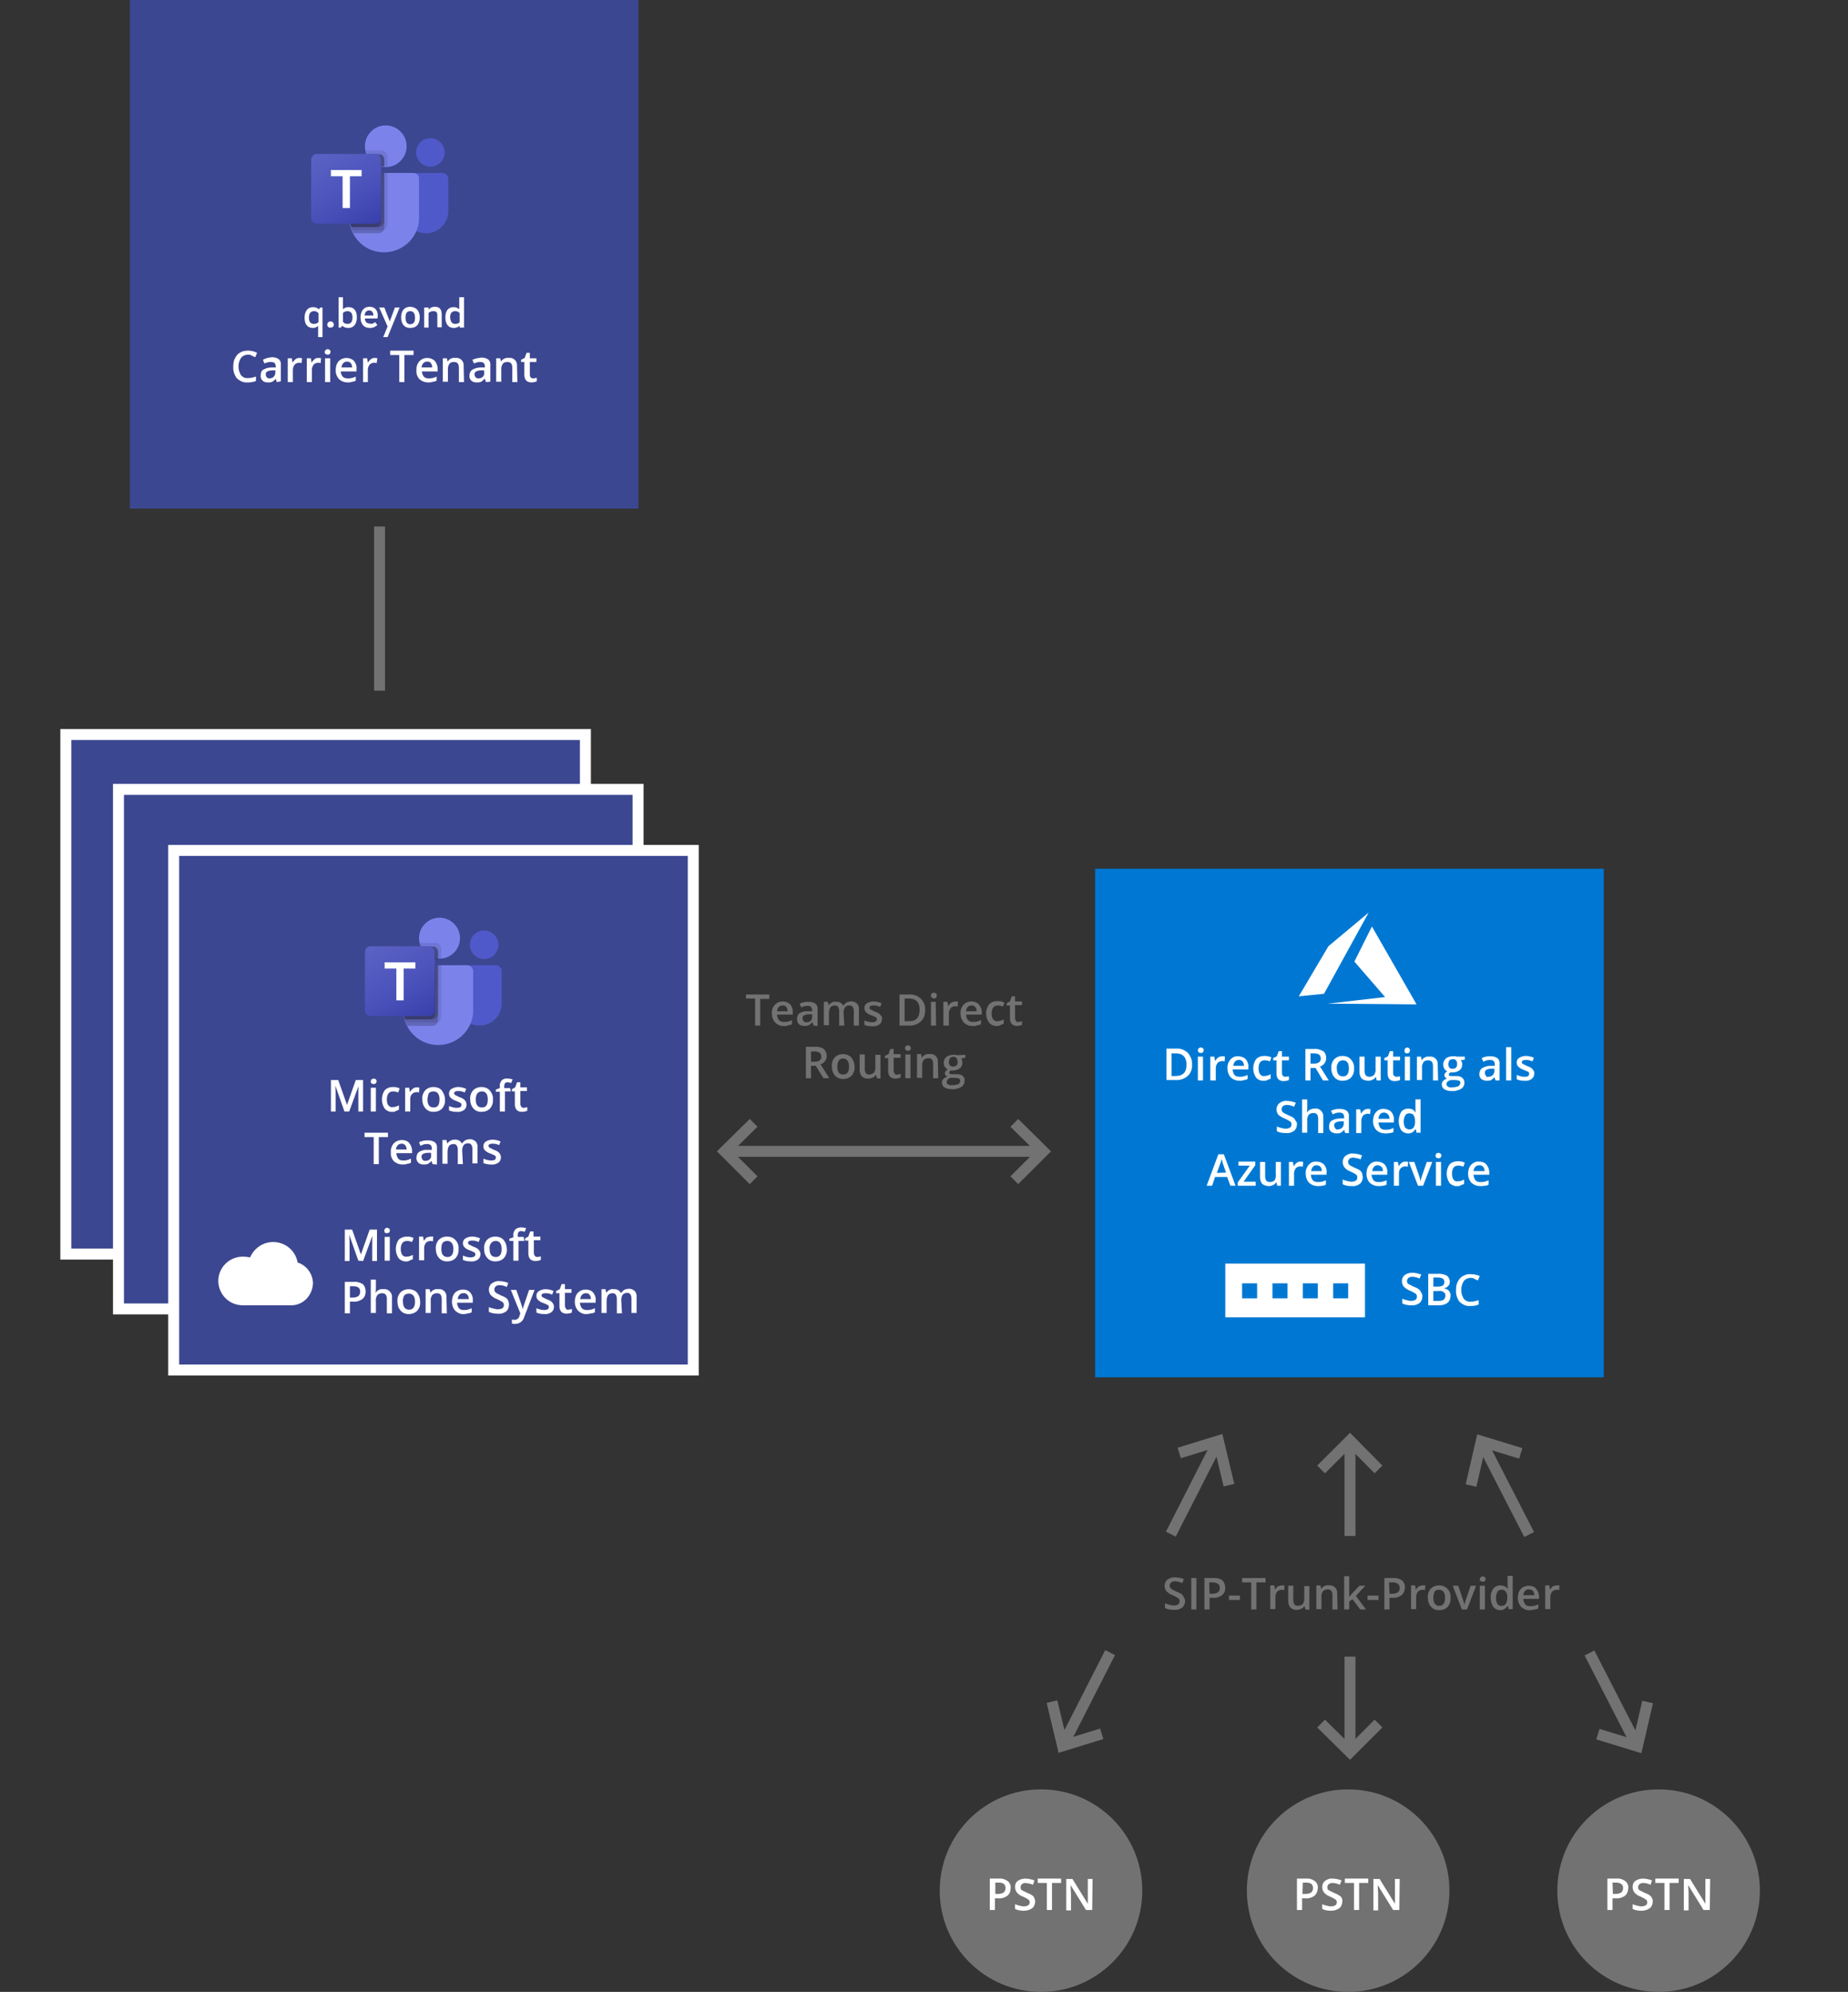 <?xml version="1.0" encoding="utf-8"?>
<!-- Generator: Adobe Illustrator 27.4.1, SVG Export Plug-In . SVG Version: 6.00 Build 0)  -->
<svg version="1.1" id="Ebene_1" xmlns="http://www.w3.org/2000/svg" xmlns:xlink="http://www.w3.org/1999/xlink" x="0px" y="0px"
	 viewBox="0 0 505.4 544.8" style="enable-background:new 0 0 505.4 544.8;" xml:space="preserve">
<rect x="0" y="0" width="505.4" height="544.8" fill="#333333" stroke="none"/>
<style type="text/css">
	.st0{fill:#3C4791;}
	.st1{fill:#FFFFFF;}
	.st2{fill:#727272;}
	.st3{fill:#0078D3;}
	.st4{fill:none;stroke:#727272;stroke-width:3;stroke-miterlimit:10;}
	.st5{fill-rule:evenodd;clip-rule:evenodd;fill:#FFFFFF;}
	.st6{fill:#5059C9;}
	.st7{fill:#7B83EB;}
	.st8{opacity:0.1;enable-background:new    ;}
	.st9{opacity:0.2;enable-background:new    ;}
	.st10{fill:url(#SVGID_1_);}
	.st11{fill:url(#SVGID_00000031168782617101060570000010589837451031025578_);}
</style>
<rect x="18" y="200.9" class="st0" width="142.1" height="142.1"/>
<path class="st1" d="M158.6,202.4v139.1H19.5V202.4H158.6 M161.6,199.4H16.5v145.1h145.1V199.4z"/>
<rect x="32.4" y="215.9" class="st0" width="142.1" height="142.1"/>
<path class="st1" d="M173,217.4v139.1H33.9V217.4H173 M176,214.4H30.9v145.1H176V214.4z"/>
<circle class="st2" cx="453.6" cy="517.1" r="27.7"/>
<rect x="299.5" y="237.6" class="st3" width="139.1" height="139.1"/>
<path class="st1" d="M326,291.1c0.1,1.2-0.3,2.4-1.2,3.2c-0.9,0.8-2.2,1.2-3.4,1.1H319v-8.6h2.6c1.2-0.1,2.3,0.3,3.2,1.1
	C325.6,288.8,326.1,290,326,291.1z M324.5,291.2c0-2-1-3.1-2.9-3.1h-1.2v6.2h1C323.5,294.3,324.5,293.3,324.5,291.2L324.5,291.2z"/>
<path class="st1" d="M327.6,287.3c0-0.2,0.1-0.4,0.2-0.6c0.2-0.1,0.4-0.2,0.6-0.2c0.4,0,0.7,0.2,0.8,0.6c0,0,0,0.1,0,0.1
	c0,0.2-0.1,0.4-0.2,0.6c-0.2,0.1-0.4,0.2-0.6,0.2c-0.2,0-0.4-0.1-0.6-0.2C327.7,287.7,327.6,287.5,327.6,287.3z M329,295.5h-1.4V289
	h1.4V295.5z"/>
<path class="st1" d="M334.3,288.9c0.2,0,0.5,0,0.7,0.1l-0.1,1.3c-0.2,0-0.4-0.1-0.6-0.1c-0.5,0-1,0.2-1.3,0.5
	c-0.3,0.4-0.5,0.9-0.5,1.4v3.4H331V289h1.1l0.2,1.1h0.1c0.2-0.4,0.5-0.7,0.8-0.9C333.5,289,333.9,288.9,334.3,288.9z"/>
<path class="st1" d="M339,295.6c-0.9,0-1.7-0.3-2.4-0.9c-0.6-0.7-0.9-1.5-0.9-2.4c-0.1-0.9,0.2-1.8,0.8-2.5c0.5-0.6,1.3-1,2.2-0.9
	c0.7,0,1.5,0.3,2,0.8c0.5,0.6,0.8,1.4,0.7,2.1v0.7h-4.3c0,0.5,0.2,1,0.5,1.5c0.4,0.4,0.9,0.5,1.4,0.5c0.4,0,0.7,0,1.1-0.1
	c0.4-0.1,0.7-0.2,1.1-0.4v1.1c-0.3,0.2-0.7,0.3-1,0.3C339.8,295.6,339.4,295.6,339,295.6z M338.8,289.9c-0.4,0-0.7,0.1-1,0.4
	c-0.3,0.3-0.5,0.8-0.5,1.2h2.9c0-0.4-0.1-0.9-0.4-1.2C339.6,290,339.2,289.9,338.8,289.9L338.8,289.9z"/>
<path class="st1" d="M345.7,295.6c-0.8,0.1-1.7-0.3-2.2-0.9c-1-1.5-1-3.5,0-5c0.6-0.6,1.4-0.9,2.3-0.9c0.6,0,1.3,0.1,1.9,0.4
	l-0.4,1.1c-0.5-0.2-0.9-0.3-1.4-0.3c-1.1,0-1.7,0.7-1.7,2.2c0,0.6,0.1,1.2,0.4,1.6c0.3,0.4,0.7,0.6,1.2,0.5c0.6,0,1.2-0.2,1.7-0.5
	v1.2c-0.2,0.1-0.5,0.3-0.8,0.3C346.4,295.6,346.1,295.6,345.7,295.6z"/>
<path class="st1" d="M351.5,294.5c0.3,0,0.7-0.1,1-0.1v1c-0.2,0.1-0.4,0.1-0.6,0.2c-0.2,0-0.5,0.1-0.8,0.1c-1.3,0-2-0.7-2-2.1V290
	h-0.9v-0.6l1-0.5l0.5-1.4h0.9v1.5h1.9v1h-1.9v3.5c0,0.3,0.1,0.5,0.2,0.7C351,294.4,351.2,294.5,351.5,294.5z"/>
<path class="st1" d="M358.4,292.1v3.4H357v-8.6h2.4c0.9-0.1,1.7,0.2,2.5,0.6c0.6,0.5,0.8,1.2,0.8,1.9c0,1-0.7,2-1.7,2.3l2.4,3.8
	h-1.6l-2-3.4H358.4z M358.4,290.9h1c0.5,0,1-0.1,1.4-0.4c0.3-0.3,0.5-0.7,0.4-1.1c0-0.4-0.2-0.8-0.5-1c-0.4-0.2-0.9-0.3-1.4-0.3
	h-0.9L358.4,290.9z"/>
<path class="st1" d="M370.3,292.2c0.1,0.9-0.2,1.8-0.8,2.5c-0.6,0.6-1.4,0.9-2.3,0.9c-0.6,0-1.1-0.1-1.6-0.4
	c-0.5-0.3-0.8-0.7-1.1-1.2c-0.3-0.6-0.4-1.2-0.4-1.8c-0.1-0.9,0.2-1.8,0.8-2.5c0.6-0.6,1.4-0.9,2.3-0.9c0.8,0,1.7,0.3,2.2,0.9
	C370.1,290.5,370.4,291.3,370.3,292.2z M365.6,292.2c0,1.5,0.6,2.2,1.7,2.2s1.6-0.8,1.6-2.2s-0.5-2.2-1.6-2.2c-0.5,0-1,0.2-1.3,0.6
	C365.7,291.1,365.5,291.7,365.6,292.2z"/>
<path class="st1" d="M376.5,295.5l-0.2-0.9h-0.1c-0.2,0.3-0.5,0.6-0.8,0.7c-0.4,0.2-0.8,0.3-1.2,0.3c-0.6,0-1.3-0.2-1.8-0.6
	c-0.4-0.5-0.6-1.1-0.6-1.8V289h1.4v4c0,0.4,0.1,0.8,0.3,1.1c0.3,0.3,0.6,0.4,1,0.4c0.5,0,1-0.2,1.3-0.5c0.3-0.5,0.5-1.1,0.4-1.7V289
	h1.4v6.5H376.5z"/>
<path class="st1" d="M381.9,294.5c0.3,0,0.7-0.1,1-0.1v1c-0.2,0.1-0.4,0.1-0.6,0.2c-0.2,0-0.5,0.1-0.8,0.1c-1.3,0-2-0.7-2-2.1V290
	h-0.9v-0.6l1-0.5l0.5-1.4h0.9v1.5h1.9v1H381v3.5c0,0.3,0.1,0.5,0.2,0.7C381.4,294.4,381.7,294.5,381.9,294.5z"/>
<path class="st1" d="M384.1,287.3c0-0.4,0.3-0.7,0.6-0.8c0,0,0.1,0,0.1,0c0.2,0,0.4,0.1,0.6,0.2c0.1,0.2,0.2,0.4,0.2,0.6
	c0,0.2-0.1,0.4-0.2,0.6c-0.2,0.1-0.4,0.2-0.6,0.2c-0.2,0-0.4-0.1-0.6-0.2C384.2,287.7,384.1,287.5,384.1,287.3z M385.6,295.5h-1.4
	V289h1.4V295.5z"/>
<path class="st1" d="M393.3,295.5h-1.4v-4c0-0.4-0.1-0.8-0.3-1.1c-0.3-0.3-0.6-0.4-1-0.4c-0.5,0-1,0.1-1.3,0.5
	c-0.3,0.5-0.5,1.1-0.4,1.7v3.2h-1.4V289h1.1l0.2,0.9h0.1c0.2-0.3,0.5-0.6,0.8-0.7c0.4-0.2,0.8-0.3,1.2-0.2c1.1-0.2,2.2,0.6,2.3,1.8
	c0,0.2,0,0.4,0,0.6L393.3,295.5z"/>
<path class="st1" d="M400.6,289v0.8l-1.1,0.2c0.1,0.2,0.2,0.3,0.3,0.5c0.1,0.2,0.1,0.4,0.1,0.6c0,0.6-0.2,1.2-0.7,1.6
	c-0.5,0.4-1.2,0.6-1.9,0.6c-0.2,0-0.4,0-0.6,0c-0.3,0.1-0.4,0.4-0.5,0.6c0,0.1,0.1,0.3,0.2,0.3c0.2,0.1,0.5,0.1,0.8,0.1h1.1
	c0.6,0,1.2,0.1,1.6,0.5c0.4,0.3,0.6,0.8,0.6,1.3c0,0.7-0.3,1.3-0.9,1.7c-0.8,0.4-1.7,0.7-2.6,0.6c-0.7,0-1.4-0.1-2-0.5
	c-0.5-0.3-0.7-0.8-0.7-1.3c0-0.4,0.1-0.7,0.4-1c0.3-0.3,0.7-0.5,1-0.6c-0.2-0.1-0.3-0.2-0.5-0.4c-0.1-0.2-0.2-0.4-0.2-0.5
	c0-0.2,0.1-0.4,0.2-0.6c0.2-0.2,0.4-0.4,0.6-0.5c-0.3-0.1-0.6-0.4-0.8-0.7c-0.5-0.9-0.4-2,0.4-2.8c0.5-0.4,1.2-0.6,1.9-0.6
	c0.2,0,0.4,0,0.6,0c0.2,0,0.3,0,0.5,0.1L400.6,289z M395.6,296.5c0,0.3,0.1,0.5,0.4,0.7c0.3,0.2,0.7,0.3,1.1,0.2
	c0.6,0,1.2-0.1,1.7-0.3c0.3-0.2,0.5-0.5,0.6-0.9c0-0.2-0.1-0.5-0.3-0.6c-0.4-0.1-0.7-0.2-1.1-0.2h-1c-0.3,0-0.7,0.1-0.9,0.3
	C395.7,295.9,395.6,296.2,395.6,296.5z M396.1,291.1c0,0.3,0.1,0.7,0.3,0.9c0.2,0.2,0.6,0.4,0.9,0.3c0.8,0,1.2-0.4,1.2-1.3
	c0-0.4-0.1-0.7-0.3-1c-0.2-0.2-0.6-0.4-0.9-0.3c-0.3,0-0.7,0.1-0.9,0.3C396.2,290.4,396.1,290.7,396.1,291.1L396.1,291.1z"/>
<path class="st1" d="M409,295.5l-0.3-0.9h0c-0.2,0.3-0.6,0.6-0.9,0.8c-0.4,0.2-0.8,0.2-1.2,0.2c-0.5,0-1.1-0.2-1.5-0.5
	c-0.4-0.4-0.6-0.9-0.5-1.5c0-0.6,0.3-1.2,0.8-1.5c0.7-0.4,1.5-0.6,2.3-0.6h1.1v-0.4c0-0.3-0.1-0.7-0.3-0.9c-0.2-0.2-0.6-0.3-0.9-0.3
	c-0.3,0-0.6,0-1,0.1c-0.3,0.1-0.6,0.2-0.9,0.4l-0.5-1c0.4-0.2,0.8-0.3,1.2-0.4c0.4-0.1,0.8-0.1,1.2-0.1c0.7,0,1.3,0.1,1.9,0.5
	c0.5,0.4,0.7,1.1,0.6,1.7v4.4L409,295.5z M407,294.5c0.4,0,0.9-0.1,1.2-0.4c0.3-0.3,0.5-0.7,0.5-1.2v-0.6h-0.8c-0.5,0-1,0.1-1.4,0.3
	c-0.3,0.2-0.5,0.5-0.4,0.9c0,0.3,0.1,0.5,0.3,0.7C406.4,294.5,406.7,294.6,407,294.5z"/>
<path class="st1" d="M413.3,295.5h-1.4v-9.1h1.4V295.5z"/>
<path class="st1" d="M419.6,293.6c0,0.6-0.2,1.1-0.7,1.5c-0.6,0.4-1.3,0.6-2,0.5c-0.7,0-1.4-0.1-2.1-0.4V294
	c0.7,0.3,1.4,0.5,2.1,0.5c0.9,0,1.3-0.2,1.3-0.8c0-0.1,0-0.3-0.1-0.4c-0.1-0.1-0.3-0.3-0.5-0.3c-0.3-0.1-0.6-0.3-0.9-0.4
	c-0.6-0.2-1.1-0.5-1.5-0.9c-0.3-0.3-0.4-0.7-0.4-1.1c0-0.5,0.2-1,0.7-1.3c0.5-0.3,1.2-0.5,1.8-0.5c0.7,0,1.5,0.2,2.2,0.5l-0.4,1
	c-0.6-0.3-1.2-0.4-1.8-0.4c-0.7,0-1.1,0.2-1.1,0.6c0,0.2,0.1,0.4,0.3,0.5c0.4,0.2,0.8,0.4,1.2,0.6c0.4,0.1,0.8,0.3,1.2,0.6
	c0.2,0.2,0.4,0.4,0.5,0.6C419.6,293,419.6,293.3,419.6,293.6z"/>
<path class="st1" d="M354.7,307.5c0,0.7-0.3,1.4-0.8,1.8c-0.7,0.5-1.5,0.7-2.3,0.6c-0.8,0-1.6-0.1-2.4-0.5v-1.3
	c0.4,0.2,0.8,0.3,1.2,0.4c0.4,0.1,0.8,0.2,1.2,0.2c0.4,0,0.9-0.1,1.2-0.3c0.3-0.2,0.4-0.5,0.4-0.9c0-0.3-0.1-0.6-0.4-0.8
	c-0.5-0.3-1-0.6-1.5-0.8c-0.6-0.2-1.2-0.6-1.7-1c-0.3-0.4-0.5-0.9-0.5-1.5c0-0.6,0.3-1.3,0.8-1.7c0.6-0.4,1.3-0.7,2-0.6
	c0.8,0,1.7,0.2,2.5,0.5l-0.5,1.1c-0.6-0.3-1.3-0.5-2-0.5c-0.4,0-0.7,0.1-1,0.3c-0.2,0.2-0.4,0.5-0.4,0.8c0,0.2,0,0.4,0.1,0.6
	c0.1,0.2,0.3,0.3,0.5,0.5c0.4,0.2,0.8,0.4,1.2,0.6c0.5,0.2,1,0.4,1.4,0.7c0.3,0.2,0.5,0.5,0.6,0.8
	C354.7,306.9,354.7,307.2,354.7,307.5z"/>
<path class="st1" d="M361.9,309.9h-1.4v-4c0-0.4-0.1-0.8-0.3-1.1c-0.3-0.3-0.6-0.4-1-0.4c-0.5,0-1,0.2-1.3,0.5
	c-0.3,0.5-0.5,1.1-0.4,1.7v3.2h-1.4v-9.1h1.4v2.3c0,0.4,0,0.8-0.1,1.2h0.1c0.2-0.3,0.5-0.6,0.8-0.7c0.4-0.2,0.8-0.3,1.2-0.3
	c1.1-0.2,2.2,0.6,2.4,1.8c0,0.2,0,0.4,0,0.6L361.9,309.9z"/>
<path class="st1" d="M367.9,309.9l-0.3-0.9h0c-0.2,0.3-0.6,0.6-0.9,0.8c-0.4,0.2-0.8,0.2-1.2,0.2c-0.5,0-1.1-0.2-1.5-0.5
	c-0.4-0.4-0.6-0.9-0.5-1.5c0-0.6,0.2-1.2,0.7-1.5c0.7-0.4,1.5-0.6,2.3-0.6h1.1v-0.4c0-0.3-0.1-0.7-0.3-0.9c-0.2-0.2-0.6-0.3-0.9-0.3
	c-0.3,0-0.6,0-1,0.1c-0.3,0.1-0.6,0.2-0.9,0.4l-0.5-1c0.4-0.2,0.8-0.3,1.2-0.4c0.4-0.1,0.8-0.1,1.2-0.1c0.7,0,1.3,0.1,1.9,0.5
	c0.5,0.4,0.7,1.1,0.6,1.7v4.4L367.9,309.9z M365.8,308.9c0.4,0,0.9-0.1,1.2-0.4c0.3-0.3,0.5-0.7,0.5-1.2v-0.6h-0.8
	c-0.5,0-1,0.1-1.4,0.3c-0.3,0.2-0.5,0.5-0.4,0.9c0,0.3,0.1,0.5,0.3,0.7C365.3,308.9,365.6,309,365.8,308.9L365.8,308.9z"/>
<path class="st1" d="M374.1,303.3c0.2,0,0.5,0,0.7,0.1l-0.1,1.3c-0.2,0-0.4-0.1-0.6-0.1c-0.5,0-1,0.2-1.3,0.5
	c-0.3,0.4-0.5,0.9-0.5,1.4v3.4h-1.4v-6.5h1.1l0.2,1.1h0.1c0.2-0.4,0.5-0.7,0.8-0.9C373.3,303.4,373.7,303.3,374.1,303.3z"/>
<path class="st1" d="M378.8,310c-0.9,0-1.7-0.3-2.4-0.9c-0.6-0.7-0.9-1.5-0.9-2.4c0-0.9,0.2-1.8,0.8-2.5c0.5-0.6,1.3-1,2.2-0.9
	c0.7,0,1.5,0.3,2,0.8c0.5,0.6,0.8,1.4,0.7,2.1v0.8H377c0,0.5,0.2,1,0.5,1.5c0.4,0.4,0.9,0.5,1.4,0.5c0.4,0,0.7,0,1.1-0.1
	c0.4-0.1,0.7-0.2,1.1-0.4v1.1c-0.3,0.2-0.7,0.3-1,0.3C379.6,310,379.2,310,378.8,310z M378.5,304.3c-0.4,0-0.8,0.1-1,0.4
	c-0.3,0.3-0.5,0.8-0.5,1.3h3c0-0.4-0.1-0.9-0.4-1.2C379.3,304.5,379,304.3,378.5,304.3z"/>
<path class="st1" d="M385.1,310c-0.7,0-1.4-0.3-1.9-0.9c-0.9-1.5-0.9-3.4,0-5c0.5-0.6,1.2-0.9,1.9-0.9c0.8,0,1.6,0.3,2,1h0.1
	c-0.1-0.4-0.1-0.7-0.1-1.1v-2.4h1.4v9.1h-1.1l-0.2-0.9H387C386.6,309.7,385.8,310,385.1,310z M385.4,308.9c0.5,0,0.9-0.1,1.2-0.5
	c0.3-0.5,0.4-1,0.4-1.5v-0.2c0-0.6-0.1-1.2-0.4-1.7c-0.3-0.4-0.8-0.5-1.2-0.5c-0.5,0-0.9,0.2-1.1,0.6c-0.3,0.5-0.4,1.1-0.4,1.7
	c0,0.6,0.1,1.1,0.4,1.6C384.6,308.7,385,308.9,385.4,308.9z"/>
<path class="st1" d="M336.5,324.3l-0.9-2.4h-3.3l-0.8,2.4h-1.5l3.2-8.6h1.5l3.2,8.6H336.5z M335.3,320.7l-0.8-2.3
	c-0.1-0.1-0.1-0.4-0.2-0.7s-0.2-0.6-0.2-0.7c-0.1,0.5-0.3,1.1-0.5,1.6l-0.8,2.2L335.3,320.7z"/>
<path class="st1" d="M343.4,324.3h-4.9v-0.9l3.3-4.6h-3.1v-1.1h4.6v1l-3.2,4.5h3.3L343.4,324.3z"/>
<path class="st1" d="M349.3,324.3l-0.2-0.9h-0.1c-0.2,0.3-0.5,0.6-0.8,0.7c-0.4,0.2-0.8,0.3-1.2,0.3c-0.6,0-1.3-0.2-1.8-0.6
	c-0.4-0.5-0.6-1.1-0.6-1.8v-4.2h1.4v4c0,0.4,0.1,0.8,0.3,1.1c0.3,0.3,0.6,0.4,1,0.4c0.5,0,1-0.2,1.3-0.5c0.3-0.5,0.4-1.2,0.3-1.8
	v-3.2h1.4v6.5H349.3z"/>
<path class="st1" d="M355.7,317.7c0.2,0,0.5,0,0.7,0.1l-0.1,1.3c-0.2,0-0.4-0.1-0.6-0.1c-0.5,0-1,0.2-1.3,0.5
	c-0.3,0.4-0.5,0.9-0.5,1.4v3.4h-1.4v-6.5h1.1l0.2,1.1h0.1c0.2-0.4,0.5-0.7,0.8-0.9C354.9,317.8,355.3,317.7,355.7,317.7z"/>
<path class="st1" d="M360.4,324.4c-0.9,0-1.7-0.3-2.4-0.9c-0.6-0.7-0.9-1.5-0.9-2.4c-0.1-0.9,0.2-1.8,0.8-2.5c0.5-0.6,1.3-1,2.2-0.9
	c0.7,0,1.5,0.3,2,0.8c0.5,0.6,0.8,1.4,0.7,2.1v0.7h-4.3c0,0.5,0.2,1,0.5,1.5c0.4,0.4,0.9,0.5,1.4,0.5c0.4,0,0.7,0,1.1-0.1
	c0.4-0.1,0.7-0.2,1.1-0.4v1.2c-0.3,0.2-0.7,0.3-1,0.3C361.2,324.4,360.8,324.4,360.4,324.4z M360.1,318.7c-0.4,0-0.8,0.1-1,0.4
	c-0.3,0.3-0.5,0.8-0.5,1.2h2.9c0-0.4-0.1-0.9-0.4-1.2C360.9,318.9,360.5,318.7,360.1,318.7z"/>
<path class="st1" d="M372.7,322c0,0.7-0.3,1.4-0.8,1.8c-0.7,0.5-1.5,0.7-2.3,0.6c-0.8,0-1.6-0.1-2.4-0.5v-1.3
	c0.4,0.2,0.8,0.3,1.2,0.4c0.4,0.1,0.8,0.2,1.2,0.2c0.4,0,0.9-0.1,1.2-0.3c0.3-0.2,0.4-0.5,0.4-0.9c0-0.3-0.1-0.6-0.4-0.8
	c-0.5-0.3-1-0.6-1.5-0.8c-0.6-0.2-1.2-0.6-1.6-1.1c-0.3-0.4-0.5-0.9-0.5-1.5c0-0.7,0.3-1.3,0.8-1.7c0.6-0.4,1.3-0.7,2-0.6
	c0.8,0,1.7,0.2,2.5,0.5l-0.4,1.1c-0.6-0.3-1.3-0.4-2-0.5c-0.4,0-0.7,0.1-1,0.3c-0.2,0.2-0.4,0.5-0.4,0.8c0,0.2,0,0.4,0.1,0.6
	c0.1,0.2,0.3,0.3,0.5,0.5c0.4,0.2,0.8,0.4,1.2,0.6c0.5,0.2,1,0.4,1.4,0.7c0.3,0.2,0.5,0.5,0.6,0.8
	C372.6,321.3,372.7,321.7,372.7,322z"/>
<path class="st1" d="M377,324.4c-0.9,0-1.7-0.3-2.4-0.9c-0.6-0.7-0.9-1.5-0.9-2.4c0-0.9,0.2-1.8,0.8-2.5c0.5-0.6,1.3-1,2.2-0.9
	c0.7,0,1.5,0.3,2,0.8c0.5,0.6,0.8,1.4,0.7,2.1v0.7h-4.3c0,0.5,0.2,1,0.5,1.5c0.4,0.4,0.9,0.5,1.4,0.5c0.4,0,0.7,0,1.1-0.1
	c0.4-0.1,0.7-0.2,1.1-0.4v1.2c-0.3,0.2-0.7,0.3-1,0.3C377.8,324.4,377.4,324.4,377,324.4z M376.8,318.7c-0.4,0-0.8,0.1-1,0.4
	c-0.3,0.3-0.5,0.8-0.5,1.2h2.9c0-0.4-0.1-0.9-0.4-1.2C377.5,318.9,377.1,318.7,376.8,318.7L376.8,318.7z"/>
<path class="st1" d="M384.4,317.7c0.2,0,0.5,0,0.7,0.1l-0.1,1.3c-0.2,0-0.4-0.1-0.6-0.1c-0.5,0-1,0.2-1.3,0.5
	c-0.4,0.4-0.5,0.9-0.5,1.4v3.4h-1.4v-6.5h1.1l0.2,1.1h0.1c0.2-0.4,0.5-0.7,0.8-0.9C383.6,317.8,384,317.7,384.4,317.7z"/>
<path class="st1" d="M387.8,324.3l-2.5-6.5h1.5l1.3,3.8c0.2,0.5,0.3,1,0.4,1.5l0,0c0.1-0.5,0.2-1,0.4-1.5l1.3-3.8h1.5l-2.5,6.5
	H387.8z"/>
<path class="st1" d="M392.6,316.1c0-0.2,0.1-0.4,0.2-0.6c0.2-0.1,0.4-0.2,0.6-0.2c0.4,0,0.7,0.3,0.8,0.6c0,0,0,0.1,0,0.1
	c0,0.2-0.1,0.4-0.2,0.6c-0.2,0.1-0.4,0.2-0.6,0.2c-0.2,0-0.4-0.1-0.6-0.2C392.7,316.5,392.6,316.3,392.6,316.1z M394.1,324.3h-1.4
	v-6.5h1.4V324.3z"/>
<path class="st1" d="M398.6,324.4c-0.8,0.1-1.7-0.3-2.2-0.9c-1-1.5-1-3.5,0-5c0.6-0.6,1.4-0.9,2.3-0.9c0.6,0,1.3,0.1,1.9,0.4
	l-0.4,1.1c-0.5-0.2-0.9-0.3-1.4-0.3c-1.1,0-1.7,0.7-1.7,2.2c0,0.6,0.1,1.2,0.4,1.6c0.3,0.4,0.7,0.6,1.2,0.5c0.6,0,1.2-0.2,1.7-0.5
	v1.2c-0.2,0.1-0.5,0.3-0.8,0.3C399.3,324.4,399,324.4,398.6,324.4z"/>
<path class="st1" d="M404.8,324.4c-0.9,0-1.7-0.3-2.4-0.9c-0.6-0.7-0.9-1.5-0.9-2.4c0-0.9,0.2-1.8,0.8-2.5c0.6-0.6,1.4-1,2.2-0.9
	c0.7,0,1.5,0.2,2,0.8c0.5,0.6,0.8,1.4,0.8,2.1v0.7H403c0,0.5,0.2,1,0.5,1.5c0.4,0.4,0.8,0.5,1.4,0.5c0.4,0,0.7,0,1.1-0.1
	c0.4-0.1,0.7-0.2,1.1-0.4v1.2c-0.3,0.2-0.7,0.3-1,0.3C405.6,324.4,405.2,324.4,404.8,324.4z M404.6,318.7c-0.4,0-0.8,0.1-1.1,0.4
	c-0.3,0.3-0.5,0.8-0.5,1.2h3c0-0.4-0.1-0.9-0.4-1.2C405.3,318.8,405,318.7,404.6,318.7z"/>
<path class="st1" d="M389,354.6c0,0.7-0.3,1.4-0.8,1.8c-0.7,0.5-1.5,0.7-2.3,0.6c-0.8,0-1.6-0.1-2.4-0.5v-1.3
	c0.4,0.2,0.8,0.3,1.2,0.4c0.4,0.1,0.8,0.2,1.2,0.2c0.4,0,0.9-0.1,1.2-0.3c0.3-0.2,0.4-0.5,0.4-0.9c0-0.3-0.1-0.6-0.4-0.8
	c-0.5-0.3-1-0.6-1.5-0.8c-0.6-0.2-1.2-0.6-1.7-1.1c-0.3-0.4-0.5-0.9-0.5-1.5c0-0.7,0.3-1.3,0.8-1.7c0.6-0.4,1.3-0.6,2-0.6
	c0.8,0,1.7,0.2,2.5,0.5l-0.5,1.1c-0.6-0.3-1.3-0.5-2-0.5c-0.4,0-0.7,0.1-1,0.3c-0.2,0.2-0.4,0.5-0.4,0.8c0,0.2,0,0.4,0.1,0.6
	c0.1,0.2,0.3,0.3,0.5,0.4c0.4,0.2,0.8,0.4,1.2,0.6c0.5,0.2,1,0.4,1.4,0.7c0.3,0.2,0.5,0.5,0.6,0.8C389,353.9,389,354.3,389,354.6z"
	/>
<path class="st1" d="M390.6,348.4h2.5c0.9-0.1,1.8,0.1,2.6,0.5c0.5,0.4,0.8,1,0.8,1.6c0,0.4-0.1,0.9-0.4,1.2
	c-0.3,0.3-0.7,0.6-1.1,0.6v0.1c0.5,0.1,1,0.3,1.3,0.7c0.3,0.4,0.5,0.9,0.4,1.4c0,0.7-0.3,1.4-0.8,1.8c-0.6,0.5-1.4,0.7-2.2,0.7h-3.1
	L390.6,348.4z M392,351.9h1.3c0.4,0,0.9-0.1,1.3-0.3c0.3-0.2,0.4-0.6,0.4-1c0-0.3-0.1-0.7-0.4-0.9c-0.4-0.2-0.9-0.3-1.4-0.3H392
	L392,351.9z M392,353.1v2.7h1.5c0.5,0,0.9-0.1,1.3-0.3c0.3-0.3,0.5-0.7,0.5-1.1c0-0.4-0.1-0.8-0.5-1c-0.4-0.3-0.9-0.4-1.4-0.3
	L392,353.1z"/>
<path class="st1" d="M402.2,349.5c-0.7,0-1.4,0.3-1.9,0.9c-0.9,1.5-0.9,3.3,0,4.8c0.5,0.6,1.2,0.9,1.9,0.8c0.4,0,0.7,0,1.1-0.1
	c0.3-0.1,0.7-0.2,1.1-0.3v1.2c-0.7,0.3-1.5,0.4-2.3,0.4c-1.1,0.1-2.1-0.4-2.9-1.1c-0.7-0.9-1.1-2.1-1-3.3c0-0.8,0.1-1.6,0.5-2.3
	c0.3-0.6,0.8-1.2,1.4-1.5c0.7-0.4,1.4-0.6,2.2-0.5c0.8,0,1.7,0.2,2.4,0.5l-0.5,1.2c-0.3-0.1-0.6-0.2-0.9-0.4
	C402.9,349.5,402.5,349.5,402.2,349.5z"/>
<path class="st2" d="M324.1,437.9c0,0.7-0.3,1.4-0.8,1.8c-0.7,0.5-1.5,0.7-2.3,0.6c-0.8,0-1.6-0.1-2.4-0.5v-1.3
	c0.4,0.2,0.8,0.3,1.2,0.4c0.4,0.1,0.8,0.2,1.2,0.2c0.4,0,0.9-0.1,1.2-0.3c0.3-0.2,0.4-0.5,0.4-0.9c0-0.3-0.1-0.6-0.4-0.8
	c-0.5-0.3-1-0.6-1.5-0.8c-0.6-0.2-1.2-0.6-1.7-1.1c-0.3-0.4-0.5-0.9-0.5-1.5c0-0.7,0.3-1.3,0.8-1.7c0.6-0.4,1.3-0.6,2-0.6
	c0.8,0,1.7,0.2,2.5,0.5l-0.5,1.1c-0.6-0.3-1.3-0.5-2-0.5c-0.4,0-0.7,0.1-1,0.3c-0.2,0.2-0.4,0.5-0.4,0.8c0,0.2,0,0.4,0.1,0.6
	c0.1,0.2,0.3,0.3,0.5,0.5c0.4,0.2,0.8,0.4,1.2,0.6c0.5,0.2,1,0.4,1.4,0.7c0.3,0.2,0.5,0.5,0.6,0.8
	C324,437.2,324.1,437.6,324.1,437.9z"/>
<path class="st2" d="M325.8,440.2v-8.6h1.4v8.6H325.8z"/>
<path class="st2" d="M335.1,434.3c0,0.8-0.3,1.5-0.9,2c-0.7,0.5-1.6,0.8-2.5,0.7h-0.9v3.2h-1.4v-8.6h2.5c0.9-0.1,1.7,0.2,2.4,0.6
	C334.8,432.8,335.1,433.5,335.1,434.3z M330.8,435.9h0.7c0.6,0,1.1-0.1,1.6-0.4c0.4-0.3,0.5-0.7,0.5-1.2c0-0.4-0.1-0.8-0.5-1.1
	c-0.4-0.3-0.9-0.4-1.4-0.4h-1L330.8,435.9z"/>
<path class="st2" d="M336.1,437.6v-1.2h3v1.2H336.1z"/>
<path class="st2" d="M343.6,440.2h-1.4v-7.4h-2.5v-1.2h6.4v1.2h-2.5L343.6,440.2z"/>
<path class="st2" d="M350.6,433.6c0.2,0,0.5,0,0.7,0l-0.1,1.3c-0.2,0-0.4-0.1-0.6-0.1c-0.5,0-1,0.2-1.3,0.5
	c-0.3,0.4-0.5,0.9-0.5,1.4v3.4h-1.4v-6.5h1.1l0.2,1.1h0.1c0.2-0.4,0.5-0.7,0.8-0.9C349.8,433.8,350.2,433.6,350.6,433.6z"/>
<path class="st2" d="M357,440.2l-0.2-0.9h-0.1c-0.2,0.3-0.5,0.6-0.8,0.7c-0.4,0.2-0.8,0.3-1.2,0.3c-0.6,0.1-1.3-0.2-1.8-0.6
	c-0.4-0.5-0.6-1.1-0.6-1.8v-4.2h1.4v4c0,0.4,0.1,0.8,0.3,1.1c0.2,0.3,0.6,0.4,1,0.4c0.5,0,1-0.2,1.3-0.5c0.3-0.5,0.5-1.1,0.4-1.7
	v-3.2h1.4v6.5L357,440.2z"/>
<path class="st2" d="M365.8,440.2h-1.4v-4c0-0.4-0.1-0.8-0.3-1.1c-0.3-0.3-0.6-0.4-1-0.4c-0.5,0-1,0.2-1.3,0.5
	c-0.3,0.5-0.5,1.1-0.4,1.7v3.2h-1.4v-6.5h1.1l0.2,0.9h0.1c0.2-0.3,0.5-0.6,0.8-0.7c0.4-0.2,0.8-0.3,1.2-0.2c1.1-0.2,2.2,0.7,2.3,1.8
	c0,0.2,0,0.4,0,0.6L365.8,440.2z"/>
<path class="st2" d="M369,436.8l0.8-1l2-2.1h1.6l-2.6,2.8l2.8,3.7h-1.6l-2.1-2.8L369,438v2.2h-1.4v-9.1h1.4v4.4L369,436.8L369,436.8
	z"/>
<path class="st2" d="M374,437.6v-1.2h3v1.2H374z"/>
<path class="st2" d="M384.2,434.3c0,0.8-0.3,1.5-0.9,2c-0.7,0.5-1.6,0.8-2.5,0.7H380v3.2h-1.4v-8.6h2.4c0.9-0.1,1.7,0.2,2.4,0.6
	C384,432.8,384.3,433.5,384.2,434.3z M380,435.9h0.7c0.6,0,1.1-0.1,1.6-0.4c0.4-0.3,0.5-0.7,0.5-1.2c0-0.4-0.1-0.8-0.5-1.1
	c-0.4-0.3-0.9-0.4-1.4-0.4h-1L380,435.9z"/>
<path class="st2" d="M389.1,433.6c0.2,0,0.5,0,0.7,0l-0.1,1.3c-0.2,0-0.4-0.1-0.6-0.1c-0.5,0-1,0.2-1.3,0.5
	c-0.3,0.4-0.5,0.9-0.5,1.4v3.4h-1.4v-6.5h1.1l0.2,1.1h0.1c0.2-0.4,0.5-0.7,0.9-0.9C388.3,433.8,388.7,433.6,389.1,433.6z"/>
<path class="st2" d="M396.7,437c0.1,0.9-0.2,1.8-0.8,2.5c-0.6,0.6-1.4,0.9-2.3,0.9c-0.6,0-1.1-0.1-1.6-0.4c-0.5-0.3-0.8-0.7-1.1-1.2
	c-0.3-0.6-0.4-1.2-0.4-1.8c-0.1-0.9,0.2-1.8,0.8-2.5c0.6-0.6,1.4-0.9,2.3-0.9c0.8,0,1.6,0.3,2.2,0.9
	C396.5,435.2,396.8,436.1,396.7,437z M392,437c0,1.5,0.6,2.2,1.6,2.2c1.1,0,1.6-0.8,1.6-2.2c0-1.5-0.6-2.2-1.7-2.2
	c-0.5,0-1,0.2-1.2,0.6C392.1,435.9,392,436.4,392,437z"/>
<path class="st2" d="M399.8,440.2l-2.5-6.5h1.5l1.3,3.8c0.2,0.5,0.3,1,0.4,1.5h0c0.1-0.5,0.2-1,0.4-1.5l1.3-3.8h1.5l-2.5,6.5H399.8z
	"/>
<path class="st2" d="M404.7,432c0-0.2,0.1-0.4,0.2-0.6c0.3-0.3,0.8-0.3,1.1-0.1c0.2,0.2,0.3,0.4,0.3,0.6c0,0.2-0.1,0.4-0.2,0.5
	c-0.3,0.3-0.8,0.3-1.1,0C404.7,432.4,404.6,432.2,404.7,432z M406.1,440.2h-1.4v-6.5h1.4V440.2z"/>
<path class="st2" d="M410.3,440.4c-0.7,0-1.4-0.3-1.9-0.9c-0.5-0.7-0.7-1.6-0.7-2.5c-0.1-0.9,0.2-1.8,0.7-2.5
	c0.5-0.6,1.2-0.9,1.9-0.9c0.8,0,1.5,0.3,2,0.9h0.1c-0.1-0.4-0.1-0.7-0.1-1.1v-2.4h1.4v9.1h-1.1l-0.2-0.9h-0.1
	C411.8,440,411,440.4,410.3,440.4z M410.6,439.2c0.5,0,0.9-0.1,1.2-0.5c0.3-0.5,0.4-1,0.4-1.5V437c0.1-0.6-0.1-1.2-0.4-1.7
	c-0.3-0.4-0.8-0.6-1.2-0.5c-0.5,0-0.9,0.2-1.1,0.6c-0.5,1-0.5,2.3,0,3.3C409.8,439,410.2,439.3,410.6,439.2L410.6,439.2z"/>
<path class="st2" d="M418.4,440.4c-0.9,0.1-1.7-0.3-2.4-0.9c-0.6-0.7-0.9-1.5-0.9-2.4c0-0.9,0.2-1.8,0.8-2.5
	c0.6-0.6,1.4-0.9,2.2-0.9c0.7,0,1.5,0.2,2,0.8c0.5,0.6,0.8,1.4,0.8,2.1v0.7h-4.3c0,0.5,0.2,1,0.5,1.5c0.4,0.4,0.8,0.5,1.4,0.5
	c0.4,0,0.7,0,1.1-0.1c0.4-0.1,0.7-0.2,1.1-0.4v1.1c-0.3,0.2-0.7,0.3-1,0.3C419.2,440.3,418.8,440.4,418.4,440.4z M418.1,434.7
	c-0.4,0-0.8,0.1-1,0.4c-0.3,0.3-0.5,0.8-0.5,1.2h3c0-0.4-0.1-0.9-0.4-1.2C418.9,434.8,418.5,434.7,418.1,434.7z"/>
<path class="st2" d="M425.8,433.6c0.2,0,0.5,0,0.7,0l-0.1,1.3c-0.2,0-0.4-0.1-0.6-0.1c-0.5,0-1,0.2-1.3,0.5
	c-0.3,0.4-0.5,0.9-0.5,1.4v3.4h-1.4v-6.5h1.1l0.2,1.1h0.1c0.2-0.4,0.5-0.7,0.8-0.9C425,433.8,425.4,433.6,425.8,433.6z"/>
<path class="st2" d="M207.9,280.5h-1.4v-7.4h-2.5V272h6.4v1.2h-2.5V280.5z"/>
<path class="st2" d="M214.4,280.6c-0.9,0.1-1.7-0.3-2.4-0.9c-0.6-0.7-0.9-1.5-0.9-2.4c-0.1-0.9,0.2-1.8,0.8-2.5
	c0.6-0.6,1.3-0.9,2.2-0.9c0.7,0,1.5,0.3,2,0.8c0.5,0.6,0.8,1.4,0.7,2.1v0.7h-4.3c0,0.5,0.2,1,0.5,1.5c0.4,0.4,0.9,0.5,1.4,0.5
	c0.4,0,0.7,0,1.1-0.1c0.4-0.1,0.7-0.2,1.1-0.4v1.1c-0.3,0.2-0.7,0.3-1,0.3C215.2,280.6,214.8,280.7,214.4,280.6z M214.1,275
	c-0.4,0-0.8,0.1-1.1,0.4c-0.3,0.3-0.5,0.8-0.5,1.2h2.9c0-0.4-0.1-0.9-0.4-1.2C214.9,275.1,214.5,275,214.1,275L214.1,275z"/>
<path class="st2" d="M222.5,280.5l-0.3-0.9h-0.1c-0.2,0.3-0.6,0.6-0.9,0.8c-0.4,0.2-0.8,0.2-1.2,0.2c-0.5,0-1.1-0.1-1.5-0.5
	c-0.4-0.4-0.6-0.9-0.5-1.5c0-0.6,0.2-1.2,0.7-1.5c0.7-0.4,1.5-0.6,2.3-0.5h1.1v-0.3c0-0.3-0.1-0.7-0.3-0.9c-0.2-0.2-0.6-0.3-0.9-0.3
	c-0.3,0-0.6,0-0.9,0.1c-0.3,0.1-0.6,0.2-0.9,0.3l-0.4-1c0.4-0.2,0.8-0.3,1.2-0.4c0.4-0.1,0.8-0.1,1.2-0.1c0.7,0,1.3,0.1,1.9,0.5
	c0.5,0.4,0.7,1.1,0.6,1.7v4.4L222.5,280.5z M220.5,279.6c0.4,0,0.9-0.1,1.2-0.4c0.3-0.3,0.5-0.7,0.4-1.2v-0.6h-0.8
	c-0.5,0-1,0.1-1.4,0.3c-0.3,0.2-0.5,0.5-0.4,0.9c0,0.3,0.1,0.5,0.3,0.7C219.9,279.5,220.2,279.6,220.5,279.6L220.5,279.6z"/>
<path class="st2" d="M230.9,280.5h-1.4v-4c0-0.4-0.1-0.8-0.3-1.1c-0.2-0.3-0.5-0.4-0.9-0.4c-0.5,0-0.9,0.2-1.2,0.5
	c-0.3,0.5-0.4,1.1-0.4,1.7v3.2h-1.4V274h1.1l0.2,0.9h0.1c0.2-0.3,0.5-0.6,0.8-0.7c0.4-0.2,0.7-0.3,1.1-0.2c0.8-0.1,1.6,0.3,2,1h0.1
	c0.2-0.3,0.5-0.6,0.8-0.8c0.4-0.2,0.8-0.3,1.2-0.3c0.6-0.1,1.2,0.2,1.7,0.6c0.4,0.5,0.6,1.1,0.5,1.8v4.2h-1.4v-4
	c0-0.4-0.1-0.8-0.3-1.1c-0.2-0.3-0.5-0.4-0.9-0.4c-0.5,0-0.9,0.1-1.2,0.5c-0.3,0.5-0.4,1-0.4,1.5L230.9,280.5z"/>
<path class="st2" d="M241.2,278.7c0,0.6-0.2,1.1-0.7,1.5c-0.6,0.4-1.3,0.6-2,0.5c-0.7,0-1.4-0.1-2.1-0.4v-1.2
	c0.7,0.3,1.4,0.5,2.1,0.5c0.9,0,1.3-0.3,1.3-0.8c0-0.1,0-0.3-0.1-0.4c-0.1-0.1-0.3-0.3-0.5-0.3c-0.3-0.2-0.6-0.3-0.9-0.4
	c-0.6-0.2-1.1-0.5-1.5-0.9c-0.3-0.3-0.4-0.7-0.4-1.1c0-0.5,0.2-1,0.7-1.3c0.5-0.3,1.2-0.5,1.8-0.5c0.7,0,1.5,0.2,2.2,0.5l-0.4,1
	c-0.6-0.3-1.2-0.4-1.8-0.4c-0.7,0-1.1,0.2-1.1,0.6c0,0.2,0.1,0.4,0.3,0.5c0.4,0.2,0.8,0.4,1.2,0.6c0.4,0.1,0.8,0.3,1.2,0.6
	c0.2,0.2,0.4,0.4,0.5,0.6C241.2,278.1,241.3,278.4,241.2,278.7z"/>
<path class="st2" d="M253,276.2c0.1,1.2-0.3,2.4-1.2,3.2c-0.9,0.8-2.2,1.2-3.4,1.1H246V272h2.6c1.2-0.1,2.3,0.3,3.2,1.1
	C252.6,273.9,253.1,275,253,276.2z M251.5,276.2c0-2.1-1-3.1-2.9-3.1h-1.2v6.2h1C250.5,279.4,251.5,278.3,251.5,276.2L251.5,276.2z"
	/>
<path class="st2" d="M254.6,272.3c0-0.2,0.1-0.4,0.2-0.6c0.2-0.1,0.4-0.2,0.6-0.2c0.2,0,0.4,0.1,0.6,0.2c0.1,0.2,0.2,0.4,0.2,0.6
	c0,0.4-0.2,0.7-0.6,0.8c0,0-0.1,0-0.1,0c-0.2,0-0.4-0.1-0.6-0.2C254.6,272.7,254.6,272.5,254.6,272.3z M256,280.5h-1.4V274h1.3
	L256,280.5z"/>
<path class="st2" d="M261.3,273.9c0.2,0,0.5,0,0.7,0.1l-0.1,1.3c-0.2,0-0.4-0.1-0.6-0.1c-0.5,0-1,0.2-1.3,0.5
	c-0.3,0.4-0.5,0.9-0.5,1.4v3.4H258V274h1.1l0.2,1.1h0.1c0.2-0.4,0.5-0.7,0.8-0.9C260.5,274.1,260.9,273.9,261.3,273.9z"/>
<path class="st2" d="M266,280.6c-0.9,0.1-1.7-0.3-2.4-0.9c-0.6-0.7-0.9-1.5-0.9-2.4c-0.1-0.9,0.2-1.8,0.8-2.5
	c0.6-0.6,1.3-0.9,2.2-0.9c0.7,0,1.5,0.3,2,0.8c0.5,0.6,0.8,1.4,0.8,2.1v0.7h-4.3c0,0.5,0.2,1,0.5,1.5c0.4,0.4,0.8,0.5,1.4,0.5
	c0.4,0,0.7,0,1.1-0.1c0.4-0.1,0.7-0.2,1.1-0.4v1.1c-0.3,0.2-0.7,0.3-1,0.3C266.8,280.6,266.4,280.7,266,280.6z M265.7,275
	c-0.4,0-0.8,0.1-1,0.4c-0.3,0.3-0.5,0.8-0.5,1.2h2.9c0-0.4-0.1-0.9-0.4-1.2C266.5,275.1,266.1,275,265.7,275L265.7,275z"/>
<path class="st2" d="M272.7,280.6c-0.8,0.1-1.7-0.3-2.2-0.9c-1.1-1.5-1.1-3.5,0-5c0.6-0.6,1.4-0.9,2.3-0.9c0.6,0,1.3,0.1,1.9,0.4
	l-0.4,1.1c-0.5-0.2-0.9-0.3-1.4-0.3c-1.1,0-1.7,0.8-1.7,2.2c0,0.6,0.1,1.2,0.4,1.6c0.3,0.4,0.8,0.6,1.2,0.5c0.6,0,1.2-0.2,1.7-0.5
	v1.2c-0.2,0.1-0.5,0.2-0.8,0.3C273.4,280.6,273,280.6,272.7,280.6z"/>
<path class="st2" d="M278.5,279.5c0.3,0,0.7-0.1,1-0.2v1c-0.2,0.1-0.4,0.1-0.6,0.2c-0.2,0-0.5,0.1-0.7,0.1c-1.3,0-2-0.7-2-2.1v-3.5
	h-0.9v-0.6l0.9-0.5l0.5-1.4h0.9v1.4h1.9v1h-1.9v3.5c0,0.3,0.1,0.5,0.2,0.7C277.9,279.5,278.2,279.6,278.5,279.5z"/>
<path class="st2" d="M221.8,291.5v3.4h-1.4v-8.6h2.4c0.9-0.1,1.7,0.1,2.5,0.6c0.5,0.5,0.8,1.2,0.8,1.9c0,1-0.7,2-1.7,2.3l2.4,3.8
	h-1.6l-2.1-3.4H221.8z M221.8,290.4h1c0.5,0,1-0.1,1.4-0.4c0.3-0.3,0.5-0.7,0.4-1.1c0-0.4-0.2-0.8-0.5-1c-0.4-0.2-0.9-0.4-1.4-0.3
	h-0.9L221.8,290.4z"/>
<path class="st2" d="M233.7,291.7c0.1,0.9-0.2,1.8-0.8,2.5c-0.6,0.6-1.4,0.9-2.3,0.9c-0.6,0-1.1-0.1-1.6-0.4
	c-0.5-0.3-0.9-0.7-1.1-1.2c-0.3-0.6-0.4-1.2-0.4-1.8c-0.1-0.9,0.2-1.8,0.8-2.5c0.6-0.6,1.4-0.9,2.3-0.9c0.8,0,1.6,0.3,2.2,0.9
	C233.4,289.9,233.7,290.8,233.7,291.7z M229,291.7c0,1.5,0.5,2.2,1.6,2.2s1.6-0.8,1.6-2.2s-0.6-2.2-1.6-2.2c-0.5,0-1,0.2-1.2,0.6
	C229.1,290.5,229,291.1,229,291.7L229,291.7z"/>
<path class="st2" d="M239.8,294.9l-0.2-0.9h-0.1c-0.2,0.3-0.5,0.6-0.8,0.7c-0.4,0.2-0.8,0.3-1.2,0.3c-0.6,0.1-1.3-0.2-1.8-0.6
	c-0.4-0.5-0.6-1.1-0.6-1.8v-4.2h1.4v4c0,0.4,0.1,0.8,0.3,1.1c0.2,0.3,0.6,0.4,0.9,0.4c0.5,0,1-0.2,1.3-0.5c0.3-0.5,0.5-1.1,0.4-1.7
	v-3.2h1.4v6.5L239.8,294.9z"/>
<path class="st2" d="M245.3,293.9c0.3,0,0.7-0.1,1-0.2v1c-0.2,0.1-0.4,0.1-0.6,0.2c-0.2,0-0.5,0.1-0.8,0.1c-1.3,0-2-0.7-2-2.1v-3.5
	h-0.9v-0.6l1-0.5l0.5-1.4h0.9v1.4h1.9v1h-1.9v3.5c0,0.3,0.1,0.5,0.2,0.7C244.8,293.9,245.1,294,245.3,293.9z"/>
<path class="st2" d="M247.5,286.7c0-0.2,0.1-0.4,0.2-0.6c0.2-0.1,0.4-0.2,0.6-0.2c0.2,0,0.4,0.1,0.6,0.2c0.1,0.2,0.2,0.4,0.2,0.6
	c0,0.2-0.1,0.4-0.2,0.5c-0.1,0.1-0.4,0.2-0.6,0.2c-0.2,0-0.4-0.1-0.6-0.2C247.6,287.1,247.5,286.9,247.5,286.7z M249,294.9h-1.4
	v-6.5h1.4L249,294.9z"/>
<path class="st2" d="M256.6,294.9h-1.4v-4c0-0.4-0.1-0.8-0.3-1.1c-0.3-0.3-0.6-0.4-1-0.4c-0.5,0-1,0.2-1.3,0.5
	c-0.3,0.5-0.5,1.1-0.4,1.7v3.2h-1.4v-6.5h1.1l0.2,0.9h0.1c0.2-0.3,0.5-0.6,0.8-0.7c0.4-0.2,0.8-0.3,1.2-0.2c1.1-0.2,2.2,0.6,2.3,1.8
	c0,0.2,0,0.4,0,0.6L256.6,294.9z"/>
<path class="st2" d="M264,288.5v0.8l-1.1,0.2c0.1,0.2,0.2,0.3,0.2,0.5c0.1,0.2,0.1,0.4,0.1,0.6c0,0.6-0.2,1.2-0.7,1.6
	c-0.6,0.4-1.2,0.6-1.9,0.6c-0.2,0-0.4,0-0.6,0c-0.3,0.1-0.4,0.4-0.4,0.6c0,0.1,0.1,0.3,0.2,0.3c0.2,0.1,0.5,0.1,0.8,0.1h1.1
	c0.6,0,1.2,0.1,1.6,0.5c0.4,0.3,0.6,0.8,0.5,1.3c0,0.7-0.3,1.3-0.9,1.7c-0.8,0.4-1.7,0.7-2.6,0.6c-0.7,0-1.4-0.1-2-0.5
	c-0.5-0.3-0.7-0.8-0.7-1.3c0-0.4,0.1-0.7,0.4-1c0.3-0.3,0.7-0.5,1.1-0.6c-0.2-0.1-0.3-0.2-0.5-0.4c-0.1-0.2-0.2-0.3-0.2-0.5
	c0-0.2,0.1-0.4,0.2-0.6c0.2-0.2,0.4-0.4,0.6-0.5c-0.3-0.1-0.6-0.4-0.8-0.7c-0.2-0.3-0.3-0.7-0.3-1.1c0-0.6,0.2-1.2,0.7-1.6
	c0.5-0.4,1.2-0.6,1.9-0.6h0.6l0.5,0.1L264,288.5z M258.9,295.9c0,0.3,0.1,0.6,0.4,0.7c0.3,0.2,0.7,0.3,1.1,0.2
	c0.6,0,1.2-0.1,1.7-0.3c0.3-0.2,0.5-0.5,0.5-0.9c0-0.2-0.1-0.5-0.3-0.6c-0.4-0.1-0.7-0.2-1.1-0.2h-1c-0.3,0-0.7,0.1-0.9,0.3
	C259.1,295.4,258.9,295.6,258.9,295.9L258.9,295.9z M259.5,290.5c0,0.3,0.1,0.7,0.3,0.9c0.2,0.2,0.6,0.4,0.9,0.3
	c0.8,0,1.2-0.4,1.2-1.3c0-0.4-0.1-0.7-0.3-1c-0.5-0.5-1.3-0.5-1.8,0C259.6,289.8,259.5,290.2,259.5,290.5L259.5,290.5z"/>
<path class="st1" d="M445.3,516.4c0,0.8-0.3,1.6-0.9,2.1c-0.7,0.5-1.6,0.8-2.5,0.7h-0.9v3.2h-1.4v-8.6h2.5c0.9-0.1,1.7,0.2,2.4,0.7
	C445.1,515,445.4,515.7,445.3,516.4z M441.1,518h0.7c0.6,0,1.1-0.1,1.6-0.4c0.3-0.3,0.5-0.7,0.5-1.2c0-0.4-0.1-0.8-0.5-1.1
	c-0.4-0.3-0.9-0.4-1.4-0.4h-1L441.1,518z"/>
<path class="st1" d="M452,520.1c0,0.7-0.3,1.4-0.8,1.8c-0.7,0.5-1.5,0.7-2.3,0.7c-0.8,0-1.6-0.1-2.4-0.5v-1.3
	c0.4,0.2,0.8,0.3,1.2,0.4c0.4,0.1,0.8,0.2,1.2,0.2c0.4,0,0.9-0.1,1.2-0.3c0.3-0.2,0.4-0.5,0.4-0.8c0-0.3-0.1-0.6-0.4-0.8
	c-0.5-0.3-1-0.6-1.5-0.8c-0.6-0.2-1.2-0.6-1.6-1.1c-0.3-0.4-0.5-0.9-0.5-1.5c0-0.7,0.2-1.3,0.8-1.7c0.6-0.4,1.3-0.6,2-0.6
	c0.8,0,1.7,0.2,2.5,0.5l-0.4,1.2c-0.6-0.3-1.3-0.5-2-0.5c-0.4,0-0.7,0.1-1,0.3c-0.2,0.2-0.4,0.5-0.4,0.8c0,0.2,0,0.4,0.1,0.6
	c0.1,0.2,0.3,0.3,0.5,0.4c0.4,0.2,0.8,0.4,1.2,0.6c0.5,0.2,1,0.4,1.4,0.7c0.3,0.2,0.5,0.5,0.6,0.8C452,519.4,452,519.7,452,520.1z"
	/>
<path class="st1" d="M456.6,522.4h-1.4V515h-2.5v-1.2h6.4v1.2h-2.5L456.6,522.4z"/>
<path class="st1" d="M467.6,522.4h-1.7l-4.2-6.8l0,0v0.4c0.1,0.7,0.1,1.4,0.1,2v4.5h-1.3v-8.6h1.7l4.2,6.8l0,0c0-0.1,0-0.4,0-1
	s0-1,0-1.3v-4.5h1.3L467.6,522.4z"/>
<circle class="st2" cx="368.7" cy="517.1" r="27.7"/>
<path class="st1" d="M360.4,516.4c0,0.8-0.3,1.5-0.9,2.1c-0.7,0.5-1.6,0.8-2.5,0.7h-0.9v3.2h-1.4v-8.6h2.5c0.9-0.1,1.7,0.2,2.4,0.7
	C360.2,515,360.5,515.7,360.4,516.4z M356.2,518h0.8c0.6,0,1.1-0.1,1.6-0.4c0.6-0.6,0.7-1.6,0.1-2.3c0,0,0,0,0,0
	c-0.4-0.3-0.9-0.4-1.4-0.4h-1L356.2,518z"/>
<path class="st1" d="M367.1,520.1c0,0.7-0.3,1.4-0.8,1.8c-0.7,0.5-1.5,0.7-2.3,0.7c-0.8,0-1.6-0.1-2.4-0.5v-1.3
	c0.4,0.2,0.8,0.3,1.2,0.4c0.4,0.1,0.8,0.2,1.2,0.2c0.4,0,0.9-0.1,1.2-0.3c0.3-0.2,0.4-0.5,0.4-0.8c0-0.3-0.1-0.6-0.4-0.8
	c-0.5-0.3-1-0.6-1.5-0.8c-0.6-0.2-1.2-0.6-1.6-1.1c-0.3-0.4-0.5-0.9-0.5-1.5c0-0.7,0.3-1.3,0.8-1.7c0.6-0.4,1.3-0.7,2-0.6
	c0.8,0,1.7,0.2,2.5,0.5l-0.5,1.2c-0.6-0.3-1.3-0.5-2-0.5c-0.4,0-0.7,0.1-1,0.3c-0.2,0.2-0.4,0.5-0.4,0.8c0,0.2,0,0.4,0.1,0.6
	c0.1,0.2,0.3,0.3,0.5,0.4c0.4,0.2,0.8,0.4,1.2,0.6c0.5,0.2,1,0.4,1.4,0.7C366.9,518.7,367.2,519.4,367.1,520.1L367.1,520.1z"/>
<path class="st1" d="M371.7,522.4h-1.4V515h-2.5v-1.2h6.4v1.2h-2.5V522.4z"/>
<path class="st1" d="M382.7,522.4H381l-4.2-6.8l0,0v0.4c0,0.7,0.1,1.4,0.1,2v4.5h-1.3v-8.6h1.7l4.2,6.8l0,0c0-0.1,0-0.4,0-1
	s0-1,0-1.3v-4.5h1.3L382.7,522.4z"/>
<circle class="st2" cx="284.7" cy="517.1" r="27.7"/>
<path class="st1" d="M276.4,516.4c0,0.8-0.3,1.6-0.9,2.1c-0.7,0.5-1.6,0.8-2.5,0.7h-0.9v3.2h-1.4v-8.6h2.5c0.9-0.1,1.7,0.2,2.4,0.7
	C276.2,515,276.5,515.7,276.4,516.4z M272.2,518h0.7c0.6,0,1.1-0.1,1.6-0.4c0.6-0.6,0.7-1.6,0.1-2.3c0,0,0,0,0,0
	c-0.4-0.3-0.9-0.4-1.4-0.4h-1L272.2,518z"/>
<path class="st1" d="M283.1,520.1c0,0.7-0.3,1.4-0.8,1.8c-0.7,0.5-1.5,0.7-2.3,0.7c-0.8,0-1.6-0.1-2.4-0.5v-1.3
	c0.4,0.2,0.8,0.3,1.2,0.4c0.4,0.1,0.8,0.2,1.2,0.2c0.4,0,0.9-0.1,1.2-0.3c0.3-0.2,0.4-0.5,0.4-0.8c0-0.3-0.1-0.6-0.4-0.8
	c-0.5-0.3-1-0.6-1.5-0.8c-0.6-0.2-1.2-0.6-1.6-1.1c-0.3-0.4-0.5-0.9-0.5-1.5c0-0.7,0.2-1.3,0.8-1.7c0.6-0.4,1.3-0.6,2-0.6
	c0.8,0,1.7,0.2,2.5,0.5l-0.4,1.2c-0.6-0.3-1.3-0.4-2-0.5c-0.4,0-0.7,0.1-1,0.3c-0.2,0.2-0.4,0.5-0.4,0.8c0,0.2,0,0.4,0.1,0.6
	c0.1,0.2,0.3,0.3,0.5,0.4c0.4,0.2,0.8,0.4,1.2,0.6c0.5,0.2,1,0.4,1.4,0.7c0.3,0.2,0.5,0.5,0.6,0.8
	C283,519.4,283.1,519.7,283.1,520.1z"/>
<path class="st1" d="M287.7,522.4h-1.4V515h-2.5v-1.2h6.4v1.2h-2.5V522.4z"/>
<path class="st1" d="M298.7,522.4H297l-4.2-6.8h0v0.4c0,0.7,0.1,1.4,0.1,2v4.5h-1.3v-8.6h1.7l4.2,6.8l0,0c0-0.1,0-0.4,0-1s0-1,0-1.3
	v-4.5h1.3L298.7,522.4z"/>
<polyline class="st4" points="206.1,322.8 198.2,314.9 206.1,307.1 "/>
<polyline class="st4" points="277.4,322.8 285.3,314.9 277.4,307.1 "/>
<line class="st4" x1="198.2" y1="314.9" x2="285.3" y2="314.9"/>
<polyline class="st4" points="361.3,401.9 369.2,394 377,401.9 "/>
<line class="st4" x1="369.2" y1="394" x2="369.2" y2="420.1"/>
<polyline class="st4" points="377,471.4 369.2,479.2 361.3,471.4 "/>
<line class="st4" x1="369.2" y1="479.2" x2="369.2" y2="453.1"/>
<polyline class="st4" points="402.3,406.3 405.1,394.2 415.9,397.5 "/>
<line class="st4" x1="405.1" y1="394.2" x2="418.2" y2="419.7"/>
<polyline class="st4" points="450.6,465.5 447.8,477.6 437,474.3 "/>
<line class="st4" x1="447.8" y1="477.6" x2="434.7" y2="452.1"/>
<polyline class="st4" points="336.1,406.2 333.2,394.1 322.5,397.4 "/>
<line class="st4" x1="333.2" y1="394.1" x2="320.2" y2="419.6"/>
<polyline class="st4" points="287.7,465.4 290.6,477.5 301.3,474.2 "/>
<line class="st4" x1="290.6" y1="477.5" x2="303.6" y2="452"/>
<path class="st5" d="M375.2,253.4l-4.8,9.6l8.4,9.7l-15.6,1.8l24.2,0.2L375.2,253.4z"/>
<path class="st5" d="M374.3,249.6l-11,9.2l-8.1,13.7l6.9-0.7L374.3,249.6z"/>
<rect x="35.5" y="0" class="st0" width="139.1" height="139.1"/>
<path class="st1" d="M67.8,97c-0.7,0-1.4,0.3-1.9,0.9c-0.9,1.4-0.9,3.3,0,4.7c0.5,0.6,1.2,0.9,1.9,0.8c0.4,0,0.7,0,1.1-0.1
	c0.3-0.1,0.7-0.2,1.1-0.3v1.2c-0.7,0.3-1.5,0.4-2.3,0.4c-1.1,0.1-2.1-0.4-2.9-1.1c-0.7-0.9-1.1-2.1-1-3.3c0-0.8,0.1-1.6,0.5-2.3
	c0.3-0.6,0.8-1.2,1.4-1.5c0.7-0.4,1.4-0.5,2.2-0.5c0.8,0,1.7,0.2,2.4,0.6l-0.5,1.2c-0.3-0.1-0.6-0.3-0.9-0.4
	C68.5,97,68.2,97,67.8,97z"/>
<path class="st1" d="M75.7,104.5l-0.3-0.9l0,0c-0.2,0.3-0.6,0.6-0.9,0.8c-0.4,0.2-0.8,0.2-1.2,0.2c-0.5,0-1.1-0.1-1.5-0.5
	c-0.4-0.4-0.6-0.9-0.5-1.5c0-0.6,0.2-1.2,0.7-1.5c0.7-0.4,1.5-0.6,2.3-0.6h1.1v-0.3c0-0.3-0.1-0.7-0.3-0.9c-0.2-0.2-0.6-0.3-0.9-0.3
	c-0.3,0-0.7,0-1,0.1c-0.3,0.1-0.6,0.2-0.9,0.3l-0.4-1c0.4-0.2,0.8-0.4,1.2-0.5c0.4-0.1,0.8-0.1,1.2-0.2c0.7,0,1.3,0.1,1.9,0.5
	c0.5,0.4,0.7,1.1,0.6,1.7v4.4L75.7,104.5z M73.6,103.5c0.4,0,0.9-0.1,1.2-0.4c0.3-0.3,0.5-0.7,0.5-1.2v-0.6h-0.8
	c-0.5,0-1,0.1-1.4,0.3c-0.3,0.2-0.5,0.5-0.4,0.9c0,0.3,0.1,0.5,0.3,0.7C73.1,103.4,73.4,103.5,73.6,103.5z"/>
<path class="st1" d="M81.9,97.9c0.2,0,0.5,0,0.7,0.1l-0.1,1.3c-0.2,0-0.4-0.1-0.6-0.1c-0.5,0-1,0.2-1.3,0.5
	c-0.3,0.4-0.5,0.9-0.5,1.4v3.4h-1.4V98h1.1l0.2,1.1h0.1c0.2-0.4,0.5-0.7,0.8-0.9C81.1,98,81.5,97.9,81.9,97.9z"/>
<path class="st1" d="M87.1,97.9c0.2,0,0.5,0,0.7,0.1l-0.1,1.3c-0.2,0-0.4-0.1-0.6-0.1c-0.5,0-1,0.2-1.3,0.5
	c-0.3,0.4-0.5,0.9-0.5,1.4v3.4h-1.4V98h1.1l0.2,1.1h0.1c0.2-0.4,0.5-0.7,0.8-0.9C86.2,98,86.6,97.9,87.1,97.9z"/>
<path class="st1" d="M88.8,96.3c0-0.4,0.3-0.7,0.7-0.8c0,0,0.1,0,0.1,0c0.4,0,0.7,0.2,0.8,0.6c0,0,0,0.1,0,0.1
	c0,0.2-0.1,0.4-0.2,0.6C90,97,89.8,97,89.6,97c-0.2,0-0.4-0.1-0.6-0.2C88.9,96.7,88.8,96.5,88.8,96.3z M90.3,104.5h-1.4V98h1.4
	V104.5z"/>
<path class="st1" d="M95.1,104.6c-0.9,0-1.7-0.3-2.4-0.9c-0.6-0.7-0.9-1.5-0.9-2.4c0-0.9,0.2-1.8,0.8-2.5c0.6-0.6,1.4-0.9,2.2-0.9
	c0.7,0,1.5,0.3,2,0.8c0.5,0.6,0.8,1.4,0.7,2.2v0.7h-4.3c0,0.5,0.2,1,0.5,1.4c0.4,0.4,0.9,0.5,1.4,0.5c0.4,0,0.7,0,1.1-0.1
	c0.4-0.1,0.7-0.2,1.1-0.4v1.1c-0.3,0.2-0.7,0.3-1,0.3C95.9,104.6,95.5,104.6,95.1,104.6z M94.9,98.9c-0.4,0-0.7,0.1-1,0.4
	c-0.3,0.3-0.5,0.8-0.5,1.2h2.9c0-0.4-0.1-0.9-0.4-1.2C95.7,99,95.3,98.9,94.9,98.9z"/>
<path class="st1" d="M102.5,97.9c0.2,0,0.5,0,0.7,0.1l-0.2,1.3c-0.2,0-0.4-0.1-0.6-0.1c-0.5,0-1,0.2-1.3,0.5
	c-0.3,0.4-0.5,0.9-0.5,1.4v3.4h-1.3V98h1.1l0.2,1.1h0.1c0.2-0.4,0.5-0.7,0.8-0.9C101.7,98,102.1,97.9,102.5,97.9z"/>
<path class="st1" d="M110.6,104.5h-1.4v-7.4h-2.5v-1.2h6.4v1.2h-2.5L110.6,104.5z"/>
<path class="st1" d="M117.1,104.6c-0.9,0-1.7-0.3-2.4-0.9c-0.6-0.7-0.9-1.5-0.8-2.4c-0.1-0.9,0.2-1.8,0.8-2.5
	c0.6-0.6,1.3-0.9,2.2-0.9c0.7,0,1.5,0.3,2,0.8c0.5,0.6,0.8,1.4,0.8,2.2v0.7h-4.3c0,0.5,0.2,1,0.5,1.4c0.4,0.4,0.8,0.5,1.3,0.5
	c0.4,0,0.7,0,1.1-0.1c0.4-0.1,0.7-0.2,1.1-0.4v1.1c-0.3,0.2-0.7,0.3-1,0.3C117.9,104.6,117.5,104.6,117.1,104.6z M116.8,98.9
	c-0.4,0-0.7,0.1-1,0.4c-0.3,0.3-0.5,0.8-0.5,1.2h2.9c0-0.4-0.1-0.9-0.4-1.2C117.7,99,117.3,98.9,116.8,98.9z"/>
<path class="st1" d="M126.9,104.5h-1.4v-4c0-0.4-0.1-0.8-0.3-1.1c-0.3-0.3-0.6-0.4-1-0.4c-0.5,0-1,0.1-1.3,0.5
	c-0.3,0.5-0.5,1.1-0.4,1.7v3.2h-1.4V98h1.1l0.2,0.8h0.1c0.2-0.3,0.5-0.6,0.8-0.7c0.4-0.2,0.8-0.3,1.2-0.2c1.1-0.2,2.2,0.6,2.3,1.8
	c0,0.2,0,0.4,0,0.6L126.9,104.5z"/>
<path class="st1" d="M132.9,104.5l-0.3-0.9h-0.1c-0.2,0.3-0.6,0.6-0.9,0.8c-0.4,0.2-0.8,0.2-1.2,0.2c-0.5,0-1.1-0.1-1.5-0.5
	c-0.4-0.4-0.6-0.9-0.5-1.5c0-0.6,0.3-1.2,0.8-1.5c0.7-0.4,1.5-0.6,2.3-0.6h1.1v-0.3c0-0.3-0.1-0.7-0.3-0.9c-0.2-0.2-0.6-0.3-0.9-0.3
	c-0.3,0-0.6,0-0.9,0.1c-0.3,0.1-0.6,0.2-0.9,0.3l-0.4-1c0.4-0.2,0.8-0.3,1.2-0.4c0.4-0.1,0.8-0.1,1.2-0.2c0.7,0,1.3,0.1,1.9,0.5
	c0.5,0.4,0.7,1.1,0.6,1.7v4.4L132.9,104.5z M130.8,103.5c0.4,0,0.9-0.1,1.2-0.4c0.3-0.3,0.5-0.7,0.4-1.2v-0.6h-0.8
	c-0.5,0-1,0.1-1.4,0.3c-0.3,0.2-0.5,0.5-0.4,0.9c0,0.3,0.1,0.5,0.3,0.7C130.3,103.4,130.5,103.5,130.8,103.5z"/>
<path class="st1" d="M141.5,104.5h-1.4v-4c0-0.4-0.1-0.8-0.3-1.1c-0.3-0.3-0.6-0.4-1-0.4c-0.5,0-1,0.1-1.3,0.5
	c-0.3,0.5-0.5,1.1-0.4,1.7v3.2h-1.4V98h1.1l0.2,0.8h0.1c0.2-0.3,0.5-0.6,0.8-0.7c0.4-0.2,0.8-0.3,1.2-0.2c1.1-0.2,2.2,0.6,2.3,1.8
	c0,0.2,0,0.4,0,0.6L141.5,104.5z"/>
<path class="st1" d="M145.8,103.5c0.3,0,0.7-0.1,1-0.2v1c-0.2,0.1-0.4,0.1-0.6,0.2c-0.2,0-0.5,0.1-0.8,0.1c-1.3,0-2-0.7-2-2.1V99
	h-0.9v-0.6l1-0.5l0.5-1.4h0.9V98h1.8v1h-1.8v3.5c0,0.3,0.1,0.5,0.2,0.7C145.3,103.4,145.6,103.5,145.8,103.5z"/>
<rect x="335.1" y="345.6" class="st1" width="38.2" height="14.7"/>
<rect x="339.7" y="351" class="st3" width="4.1" height="4.1"/>
<rect x="348" y="351" class="st3" width="4.1" height="4.1"/>
<rect x="356.3" y="351" class="st3" width="4.1" height="4.1"/>
<rect x="364.6" y="351" class="st3" width="4.1" height="4.1"/>
<line class="st4" x1="103.8" y1="144" x2="103.8" y2="188.9"/>
<rect x="47.5" y="232.6" class="st0" width="142.1" height="142.1"/>
<path class="st1" d="M188.1,234.1v139.1H49V234.1H188.1 M191.1,231.1H46v145.1h145.1V231.1z"/>
<path class="st1" d="M98,344.8l-2.5-7.1l0,0c0.1,1.1,0.1,2.1,0.1,3v4.2h-1.3v-8.6h2l2.4,6.8l0,0l2.4-6.8h2v8.6h-1.3v-4.2
	c0-0.4,0-1,0-1.7s0-1.1,0.1-1.2l0,0l-2.6,7.1L98,344.8z"/>
<path class="st1" d="M105.1,336.6c0-0.4,0.3-0.7,0.6-0.8c0,0,0.1,0,0.1,0c0.2,0,0.4,0.1,0.6,0.2c0.3,0.3,0.3,0.8,0,1.1
	c-0.2,0.1-0.4,0.2-0.6,0.2c-0.2,0-0.4-0.1-0.6-0.2C105.2,337,105.1,336.8,105.1,336.6z M106.6,344.8h-1.4v-6.5h1.4V344.8z"/>
<path class="st1" d="M111.2,345c-0.8,0.1-1.7-0.3-2.2-0.9c-1-1.5-1-3.5,0-5c0.6-0.6,1.5-0.9,2.3-0.9c0.6,0,1.3,0.1,1.8,0.4l-0.4,1.1
	c-0.5-0.2-0.9-0.3-1.4-0.3c-1.1,0-1.7,0.8-1.7,2.2c0,0.6,0.1,1.1,0.4,1.6c0.3,0.4,0.8,0.6,1.2,0.5c0.6,0,1.2-0.2,1.7-0.5v1.2
	c-0.2,0.1-0.5,0.2-0.8,0.3C111.8,345,111.5,345,111.2,345z"/>
<path class="st1" d="M117.8,338.2c0.2,0,0.5,0,0.7,0l-0.1,1.3c-0.2,0-0.4-0.1-0.6-0.1c-0.5,0-1,0.2-1.3,0.5
	c-0.3,0.4-0.5,0.9-0.5,1.4v3.4h-1.4v-6.5h1.1l0.2,1.1h0.1c0.2-0.4,0.5-0.7,0.8-0.9C117,338.4,117.4,338.2,117.8,338.2z"/>
<path class="st1" d="M125.4,341.6c0.1,0.9-0.2,1.8-0.8,2.5c-0.6,0.6-1.4,0.9-2.3,0.9c-0.6,0-1.1-0.1-1.6-0.4
	c-0.5-0.3-0.8-0.7-1.1-1.2c-0.3-0.6-0.4-1.2-0.4-1.8c-0.1-0.9,0.2-1.8,0.8-2.5c0.6-0.6,1.4-0.9,2.3-0.9c0.8,0,1.7,0.3,2.2,0.9
	C125.2,339.8,125.5,340.7,125.4,341.6z M120.7,341.6c0,1.5,0.6,2.2,1.7,2.2s1.6-0.8,1.6-2.2s-0.6-2.2-1.7-2.2c-0.5,0-1,0.2-1.3,0.6
	C120.8,340.4,120.7,341,120.7,341.6z"/>
<path class="st1" d="M131.4,343c0,0.6-0.2,1.1-0.7,1.5c-0.6,0.4-1.3,0.6-2,0.5c-0.7,0-1.4-0.1-2.1-0.4v-1.2c0.7,0.3,1.4,0.5,2.1,0.5
	c0.8,0,1.3-0.3,1.3-0.8c0-0.1,0-0.3-0.1-0.4c-0.1-0.1-0.3-0.3-0.5-0.3c-0.3-0.2-0.6-0.3-0.9-0.4c-0.6-0.2-1.1-0.5-1.5-0.9
	c-0.3-0.3-0.4-0.7-0.4-1.1c0-0.5,0.2-1,0.7-1.3c0.5-0.3,1.2-0.5,1.8-0.5c0.7,0,1.5,0.2,2.2,0.5l-0.4,1c-0.6-0.3-1.2-0.4-1.8-0.4
	c-0.7,0-1.1,0.2-1.1,0.6c0,0.2,0.1,0.4,0.3,0.5c0.4,0.2,0.8,0.4,1.2,0.6c0.4,0.1,0.8,0.3,1.2,0.6c0.2,0.2,0.4,0.4,0.5,0.6
	C131.3,342.4,131.4,342.7,131.4,343z"/>
<path class="st1" d="M138.6,341.6c0.1,0.9-0.2,1.8-0.8,2.5c-0.6,0.6-1.4,0.9-2.3,0.9c-0.6,0-1.1-0.1-1.6-0.4
	c-0.5-0.3-0.8-0.7-1.1-1.2c-0.3-0.6-0.4-1.2-0.4-1.8c-0.1-0.9,0.2-1.8,0.8-2.5c0.6-0.6,1.4-0.9,2.3-0.9c0.8,0,1.7,0.3,2.2,0.9
	C138.3,339.8,138.6,340.7,138.6,341.6z M133.9,341.6c0,1.5,0.6,2.2,1.7,2.2s1.6-0.8,1.6-2.2s-0.6-2.2-1.6-2.2c-0.5,0-1,0.2-1.3,0.6
	C134,340.4,133.8,341,133.9,341.6z"/>
<path class="st1" d="M143.4,339.4h-1.6v5.4h-1.4v-5.4h-1.1v-0.6l1.1-0.4v-0.4c-0.1-0.6,0.1-1.2,0.5-1.7c0.4-0.4,1-0.6,1.6-0.6
	c0.5,0,1,0.1,1.4,0.2l-0.4,1c-0.3-0.1-0.7-0.2-1-0.2c-0.3,0-0.5,0.1-0.7,0.3c-0.2,0.3-0.2,0.6-0.2,0.9v0.4h1.6L143.4,339.4z"/>
<path class="st1" d="M146.9,343.8c0.3,0,0.7-0.1,1-0.2v1c-0.2,0.1-0.4,0.1-0.6,0.2c-0.2,0-0.5,0.1-0.8,0.1c-1.3,0-2-0.7-2-2.1v-3.5
	h-0.9v-0.6l0.9-0.5l0.5-1.4h0.9v1.4h1.9v1H146v3.5c0,0.3,0.1,0.5,0.2,0.7C146.4,343.7,146.7,343.8,146.9,343.8z"/>
<path class="st1" d="M100,353.3c0,0.8-0.3,1.5-0.9,2c-0.7,0.5-1.6,0.8-2.5,0.7h-0.9v3.2h-1.4v-8.6h2.5c0.9-0.1,1.7,0.2,2.4,0.6
	C99.8,351.8,100,352.5,100,353.3z M95.7,354.9h0.7c0.6,0,1.1-0.1,1.6-0.4c0.3-0.3,0.5-0.7,0.5-1.2c0-0.4-0.1-0.8-0.4-1.1
	c-0.4-0.3-0.9-0.4-1.4-0.4h-1L95.7,354.9z"/>
<path class="st1" d="M107.2,359.2h-1.4v-4c0-0.4-0.1-0.8-0.3-1.1c-0.3-0.3-0.6-0.4-1-0.4c-0.5,0-1,0.2-1.3,0.5
	c-0.3,0.5-0.5,1.1-0.4,1.7v3.2h-1.4v-9.1h1.4v2.3c0,0.4,0,0.8-0.1,1.2h0.1c0.2-0.3,0.5-0.6,0.8-0.7c0.4-0.2,0.8-0.3,1.2-0.2
	c1.1-0.2,2.2,0.6,2.4,1.8c0,0.2,0,0.4,0,0.6L107.2,359.2z"/>
<path class="st1" d="M114.9,356c0.1,0.9-0.2,1.8-0.8,2.5c-0.6,0.6-1.4,0.9-2.3,0.9c-0.6,0-1.1-0.1-1.6-0.4c-0.5-0.3-0.8-0.7-1.1-1.2
	c-0.3-0.6-0.4-1.2-0.4-1.8c-0.1-0.9,0.2-1.8,0.8-2.5c0.6-0.6,1.4-0.9,2.3-0.9c0.8,0,1.7,0.3,2.2,0.9
	C114.6,354.2,114.9,355.1,114.9,356z M110.2,356c0,1.5,0.6,2.2,1.7,2.2s1.6-0.8,1.6-2.2s-0.6-2.2-1.7-2.2c-0.5,0-1,0.2-1.3,0.6
	C110.3,354.9,110.1,355.4,110.2,356z"/>
<path class="st1" d="M122.2,359.2h-1.4v-4c0-0.4-0.1-0.8-0.3-1.1c-0.3-0.3-0.6-0.4-1-0.4c-0.5,0-1,0.2-1.3,0.5
	c-0.3,0.5-0.5,1.1-0.4,1.7v3.2h-1.4v-6.5h1.1l0.2,0.9h0.1c0.2-0.3,0.5-0.6,0.8-0.7c0.4-0.2,0.8-0.3,1.2-0.2c1.1-0.2,2.2,0.6,2.3,1.8
	c0,0.2,0,0.4,0,0.6L122.2,359.2z"/>
<path class="st1" d="M126.9,359.4c-0.9,0.1-1.7-0.3-2.4-0.9c-0.6-0.7-0.9-1.5-0.9-2.4c0-0.9,0.2-1.8,0.8-2.5
	c0.6-0.6,1.4-0.9,2.2-0.9c0.7,0,1.5,0.2,2,0.8c0.5,0.6,0.8,1.4,0.7,2.1v0.7h-4.3c0,0.5,0.2,1,0.5,1.5c0.4,0.4,0.8,0.5,1.3,0.5
	c0.4,0,0.7,0,1.1-0.1c0.4-0.1,0.7-0.2,1.1-0.4v1.1c-0.3,0.2-0.7,0.3-1,0.3C127.7,359.3,127.3,359.4,126.9,359.4z M126.7,353.7
	c-0.4,0-0.7,0.1-1,0.4c-0.3,0.3-0.5,0.8-0.5,1.2h3c0-0.4-0.1-0.9-0.4-1.2C127.5,353.8,127.1,353.6,126.7,353.7z"/>
<path class="st1" d="M139.2,356.9c0,0.7-0.3,1.4-0.8,1.8c-0.7,0.5-1.5,0.7-2.3,0.6c-0.8,0-1.6-0.1-2.4-0.5v-1.3
	c0.4,0.2,0.8,0.3,1.3,0.4c0.4,0.1,0.8,0.2,1.2,0.2c0.4,0,0.9-0.1,1.2-0.3c0.3-0.2,0.4-0.5,0.4-0.9c0-0.3-0.1-0.6-0.4-0.8
	c-0.5-0.3-1-0.6-1.5-0.8c-0.6-0.2-1.2-0.6-1.7-1.1c-0.3-0.4-0.5-0.9-0.5-1.5c0-0.7,0.3-1.3,0.8-1.7c0.6-0.4,1.3-0.7,2.1-0.6
	c0.8,0,1.7,0.2,2.4,0.5l-0.4,1.1c-0.6-0.3-1.3-0.5-2-0.5c-0.4,0-0.7,0.1-1,0.3c-0.2,0.2-0.4,0.5-0.4,0.8c0,0.2,0,0.4,0.1,0.6
	c0.1,0.2,0.3,0.3,0.5,0.5c0.4,0.2,0.8,0.4,1.2,0.6c0.5,0.2,1,0.4,1.4,0.7c0.3,0.2,0.5,0.5,0.6,0.8
	C139.2,356.2,139.2,356.6,139.2,356.9z"/>
<path class="st1" d="M139.7,352.8h1.5l1.3,3.7c0.2,0.5,0.3,1,0.4,1.5h0.1c0-0.3,0.1-0.5,0.2-0.8c0.1-0.3,0.6-1.8,1.5-4.4h1.5
	l-2.8,7.3c-0.3,1.2-1.3,2-2.5,2c-0.3,0-0.6,0-0.9-0.1v-1.1c0.2,0,0.5,0.1,0.7,0.1c0.7,0,1.3-0.5,1.4-1.2l0.2-0.6L139.7,352.8z"/>
<path class="st1" d="M151.5,357.4c0,0.6-0.2,1.1-0.7,1.5c-0.6,0.4-1.3,0.6-2,0.5c-0.7,0-1.4-0.1-2.1-0.4v-1.2
	c0.7,0.3,1.4,0.5,2.1,0.5c0.9,0,1.3-0.3,1.3-0.8c0-0.1,0-0.3-0.1-0.4c-0.1-0.1-0.3-0.3-0.5-0.3c-0.3-0.2-0.6-0.3-0.9-0.4
	c-0.6-0.2-1.1-0.5-1.5-0.9c-0.3-0.3-0.4-0.7-0.4-1.1c0-0.5,0.2-1,0.7-1.3c0.5-0.3,1.2-0.5,1.8-0.5c0.7,0,1.5,0.2,2.2,0.5l-0.4,1
	c-0.6-0.3-1.2-0.4-1.8-0.4c-0.7,0-1.1,0.2-1.1,0.6c0,0.2,0.1,0.4,0.3,0.5c0.4,0.2,0.8,0.4,1.2,0.6c0.4,0.1,0.8,0.3,1.2,0.6
	c0.2,0.2,0.4,0.4,0.5,0.6C151.4,356.8,151.5,357.1,151.5,357.4z"/>
<path class="st1" d="M155.4,358.2c0.3,0,0.7-0.1,1-0.2v1c-0.2,0.1-0.4,0.1-0.6,0.2c-0.2,0-0.5,0.1-0.8,0.1c-1.3,0-2-0.7-2-2.1v-3.5
	h-0.9v-0.6l1-0.5l0.5-1.4h0.9v1.4h1.8v1h-1.8v3.5c0,0.3,0.1,0.5,0.2,0.7C154.9,358.2,155.2,358.3,155.4,358.2z"/>
<path class="st1" d="M160.5,359.4c-0.9,0.1-1.7-0.3-2.4-0.9c-0.6-0.7-0.9-1.5-0.9-2.4c0-0.9,0.2-1.8,0.8-2.5
	c0.6-0.6,1.3-0.9,2.2-0.9c0.7,0,1.5,0.2,2,0.8c0.5,0.6,0.8,1.4,0.7,2.1v0.7h-4.3c0,0.5,0.2,1,0.5,1.5c0.4,0.4,0.9,0.5,1.4,0.5
	c0.4,0,0.7,0,1.1-0.1c0.4-0.1,0.7-0.2,1.1-0.4v1.1c-0.3,0.2-0.7,0.3-1,0.3C161.3,359.3,160.9,359.4,160.5,359.4z M160.3,353.7
	c-0.4,0-0.8,0.1-1.1,0.4c-0.3,0.3-0.5,0.8-0.5,1.2h2.9c0-0.4-0.1-0.9-0.4-1.2C161,353.8,160.7,353.7,160.3,353.7z"/>
<path class="st1" d="M170.1,359.2h-1.4v-4c0-0.4-0.1-0.8-0.3-1.1c-0.2-0.3-0.5-0.4-0.9-0.4c-0.5,0-0.9,0.2-1.2,0.5
	c-0.3,0.5-0.4,1.1-0.4,1.7v3.2h-1.4v-6.5h1.1l0.2,0.9h0.1c0.2-0.3,0.5-0.6,0.8-0.7c0.4-0.2,0.7-0.3,1.1-0.2c0.8-0.1,1.6,0.3,2,1h0.1
	c0.2-0.3,0.5-0.6,0.8-0.8c0.4-0.2,0.8-0.3,1.2-0.3c0.6-0.1,1.2,0.2,1.7,0.6c0.4,0.5,0.6,1.1,0.5,1.8v4.2h-1.4v-4
	c0-0.4-0.1-0.8-0.3-1.1c-0.2-0.3-0.5-0.4-0.9-0.4c-0.4,0-0.9,0.2-1.2,0.5c-0.3,0.5-0.4,1-0.4,1.5L170.1,359.2z"/>
<path class="st1" d="M79.5,357H66.6c-3.7,0.1-6.7-2.7-6.9-6.4c-0.1-3.7,2.7-6.7,6.4-6.9c0.2,0,0.3,0,0.5,0c0.6,0,1.2,0.1,1.8,0.2
	c1.1-2.5,3.5-4.2,6.3-4.2c3.3,0,6.1,2.3,6.7,5.6c2.5,0.8,4.1,3.1,4.2,5.6C85.5,354.4,82.8,357.1,79.5,357z"/>
<path class="st6" d="M111.2,47.3h9.7c0.9,0,1.7,0.7,1.7,1.6c0,0,0,0,0,0l0,0v8.8c0,3.4-2.7,6.1-6.1,6.1l0,0c-3.4,0-6.1-2.7-6.1-6.1
	l0,0v-9.6C110.3,47.7,110.7,47.3,111.2,47.3L111.2,47.3L111.2,47.3z"/>
<circle class="st6" cx="117.7" cy="41.7" r="3.9"/>
<circle class="st7" cx="105.5" cy="40" r="5.7"/>
<path class="st7" d="M113.1,47.3H97.1c-0.9,0-1.6,0.8-1.6,1.7v10c-0.2,5.3,3.8,9.8,9.1,10c5.3,0.2,9.8-3.8,10-9.1c0-0.3,0-0.6,0-0.9
	V49C114.7,48.1,114,47.4,113.1,47.3z"/>
<path class="st8" d="M106,47.3v14.1c0,0.6-0.4,1.2-1,1.5c-0.2,0.1-0.4,0.1-0.6,0.1h-8.1c-0.1-0.3-0.2-0.6-0.3-0.9
	c-0.3-1-0.5-2.1-0.5-3.1V49c0-0.9,0.7-1.6,1.6-1.7H106z"/>
<path class="st9" d="M105.1,47.3v14.9c0,0.2,0,0.4-0.1,0.6c-0.2,0.6-0.8,1-1.5,1h-6.8c-0.2-0.3-0.3-0.6-0.4-0.9s-0.2-0.6-0.3-0.9
	c-0.3-1-0.5-2.1-0.5-3.1V49c0-0.9,0.7-1.6,1.6-1.7H105.1z"/>
<path class="st9" d="M105.1,47.3v13.2c0,0.9-0.7,1.6-1.6,1.6H96c-0.3-1-0.5-2.1-0.4-3.1V49c0-0.9,0.7-1.6,1.6-1.7H105.1z"/>
<path class="st9" d="M104.2,47.3v13.2c0,0.9-0.7,1.6-1.6,1.6H96c-0.3-1-0.5-2.1-0.4-3.1V49c0-0.9,0.7-1.6,1.6-1.7H104.2z"/>
<path class="st8" d="M106,42.8v2.7h-0.4h-0.4c-0.3,0-0.6-0.1-0.9-0.1c-1.8-0.4-3.2-1.7-3.9-3.3c-0.1-0.3-0.2-0.6-0.3-0.9h4.3
	C105.3,41.3,106,42,106,42.8z"/>
<path class="st9" d="M105.1,43.7v1.9c-0.3,0-0.6-0.1-0.9-0.1c-1.8-0.4-3.2-1.7-3.9-3.3h3.2C104.4,42.1,105.1,42.8,105.1,43.7
	L105.1,43.7z"/>
<path class="st9" d="M105.1,43.7v1.9c-0.3,0-0.6-0.1-0.9-0.1c-1.8-0.4-3.2-1.7-3.9-3.3h3.2C104.4,42.1,105.1,42.8,105.1,43.7
	L105.1,43.7z"/>
<path class="st9" d="M104.2,43.7v1.7c-1.8-0.4-3.2-1.7-3.9-3.3h2.3C103.5,42.1,104.2,42.8,104.2,43.7L104.2,43.7z"/>
<linearGradient id="SVGID_1_" gradientUnits="userSpaceOnUse" x1="88.44" y1="1812.455" x2="100.92" y2="1790.845" gradientTransform="matrix(1 0 0 -1 0 1853.33)">
	<stop  offset="0" style="stop-color:#5A62C3"/>
	<stop  offset="0.5" style="stop-color:#4D55BD"/>
	<stop  offset="1" style="stop-color:#3940AB"/>
</linearGradient>
<path class="st10" d="M86.7,42.1h15.9c0.9,0,1.6,0.7,1.6,1.6v15.9c0,0.9-0.7,1.6-1.6,1.6H86.7c-0.9,0-1.6-0.7-1.6-1.6V43.7
	C85.1,42.8,85.8,42.1,86.7,42.1z"/>
<path class="st1" d="M98.9,48.2h-3.2v8.7h-2v-8.7h-3.2v-1.7h8.4L98.9,48.2z"/>
<path class="st1" d="M94.2,304l-2.5-7.1l0,0c0.1,1.1,0.1,2.1,0.1,3v4.1h-1.3v-8.6h2l2.4,6.8l0,0l2.4-6.8h2v8.6H98v-4.2
	c0-0.4,0-1,0-1.7s0-1.1,0.1-1.2l0,0l-2.6,7.1H94.2z"/>
<path class="st1" d="M101.4,295.8c0-0.2,0.1-0.4,0.2-0.6c0.2-0.1,0.4-0.2,0.6-0.2c0.4,0,0.7,0.2,0.8,0.6c0,0,0,0.1,0,0.1
	c0,0.2-0.1,0.4-0.2,0.6c-0.2,0.1-0.4,0.2-0.6,0.2c-0.2,0-0.4-0.1-0.6-0.2C101.4,296.2,101.4,296,101.4,295.8z M102.8,304h-1.4v-6.5
	h1.4V304z"/>
<path class="st1" d="M107.4,304.1c-0.8,0.1-1.7-0.3-2.2-0.9c-1-1.5-1-3.5,0-5c0.6-0.6,1.4-0.9,2.3-0.9c0.6,0,1.3,0.1,1.8,0.4
	l-0.4,1.1c-0.5-0.2-0.9-0.3-1.4-0.3c-1.1,0-1.7,0.8-1.7,2.2c0,0.6,0.1,1.2,0.4,1.6c0.3,0.4,0.8,0.6,1.2,0.5c0.6,0,1.2-0.2,1.7-0.5
	v1.2c-0.2,0.1-0.5,0.3-0.8,0.3C108.1,304.1,107.7,304.1,107.4,304.1z"/>
<path class="st1" d="M114,297.4c0.2,0,0.5,0,0.7,0.1l-0.1,1.3c-0.2-0.1-0.4-0.1-0.6-0.1c-0.5,0-1,0.2-1.3,0.5
	c-0.4,0.4-0.5,0.9-0.5,1.4v3.4h-1.4v-6.5h1.1l0.2,1.1h0.1c0.2-0.4,0.5-0.7,0.8-0.9C113.2,297.5,113.6,297.4,114,297.4z"/>
<path class="st1" d="M121.7,300.7c0.1,0.9-0.2,1.8-0.8,2.5c-0.6,0.6-1.4,0.9-2.3,0.9c-0.6,0-1.1-0.1-1.6-0.4
	c-0.5-0.3-0.8-0.7-1.1-1.2c-0.3-0.6-0.4-1.2-0.4-1.8c-0.1-0.9,0.2-1.8,0.8-2.5c0.6-0.6,1.4-0.9,2.3-0.9c0.8,0,1.7,0.3,2.2,0.9
	C121.4,299,121.7,299.9,121.7,300.7z M116.9,300.7c0,1.5,0.6,2.2,1.7,2.2s1.6-0.7,1.6-2.2s-0.6-2.2-1.7-2.2c-0.5,0-1,0.2-1.3,0.6
	C117.1,299.6,116.9,300.2,116.9,300.7L116.9,300.7z"/>
<path class="st1" d="M127.6,302.1c0,0.6-0.2,1.1-0.7,1.5c-0.6,0.4-1.3,0.6-2,0.5c-0.7,0-1.4-0.1-2.1-0.4v-1.2
	c0.7,0.3,1.4,0.5,2.1,0.5c0.8,0,1.3-0.2,1.3-0.8c0-0.1,0-0.3-0.1-0.4c-0.1-0.1-0.3-0.3-0.5-0.3c-0.3-0.2-0.6-0.3-0.9-0.4
	c-0.6-0.2-1.1-0.5-1.5-0.9c-0.3-0.3-0.4-0.7-0.4-1.1c0-0.5,0.2-1,0.7-1.3c0.6-0.3,1.2-0.5,1.8-0.5c0.7,0,1.5,0.2,2.2,0.5l-0.4,1
	c-0.6-0.3-1.2-0.4-1.8-0.4c-0.7,0-1.1,0.2-1.1,0.6c0,0.2,0.1,0.4,0.3,0.5c0.4,0.2,0.8,0.4,1.2,0.6c0.4,0.1,0.8,0.3,1.2,0.6
	c0.2,0.2,0.4,0.4,0.5,0.6C127.5,301.6,127.6,301.9,127.6,302.1z"/>
<path class="st1" d="M134.8,300.7c0.1,0.9-0.2,1.8-0.8,2.5c-0.6,0.6-1.4,0.9-2.3,0.9c-0.6,0-1.1-0.1-1.6-0.4
	c-0.5-0.3-0.8-0.7-1.1-1.2c-0.3-0.6-0.4-1.2-0.4-1.8c-0.1-0.9,0.2-1.8,0.8-2.5c0.6-0.6,1.4-0.9,2.3-0.9c0.8,0,1.7,0.3,2.2,0.9
	C134.6,299,134.9,299.9,134.8,300.7z M130.1,300.7c0,1.5,0.6,2.2,1.7,2.2s1.6-0.7,1.6-2.2s-0.6-2.2-1.6-2.2c-0.5,0-1,0.2-1.3,0.6
	C130.2,299.6,130.1,300.2,130.1,300.7z"/>
<path class="st1" d="M139.7,298.5h-1.6v5.5h-1.4v-5.4h-1.1v-0.6l1.1-0.4v-0.4c-0.1-0.6,0.1-1.2,0.5-1.7c0.4-0.4,1-0.6,1.6-0.5
	c0.5,0,1,0.1,1.4,0.2l-0.4,1c-0.3-0.1-0.7-0.2-1-0.2c-0.3,0-0.5,0.1-0.7,0.3c-0.2,0.3-0.2,0.6-0.2,0.9v0.4h1.6L139.7,298.5z"/>
<path class="st1" d="M143.2,303c0.3,0,0.7-0.1,1-0.2v1c-0.2,0.1-0.4,0.1-0.6,0.2c-0.2,0-0.5,0.1-0.8,0.1c-1.3,0-2-0.7-2-2.1v-3.5
	H140v-0.6l0.9-0.5l0.5-1.4h0.9v1.4h1.8v1h-1.8v3.5c0,0.3,0.1,0.5,0.2,0.7C142.7,302.9,142.9,303,143.2,303z"/>
<path class="st1" d="M103.6,318.4h-1.4V311h-2.5v-1.2h6.4v1.2h-2.5L103.6,318.4z"/>
<path class="st1" d="M110.1,318.5c-0.9,0-1.7-0.3-2.4-0.9c-0.6-0.7-0.9-1.5-0.8-2.4c-0.1-0.9,0.2-1.8,0.8-2.5
	c0.6-0.6,1.4-0.9,2.2-0.9c0.7,0,1.5,0.2,2,0.8c0.5,0.6,0.8,1.4,0.8,2.1v0.7h-4.3c0,0.5,0.2,1,0.5,1.5c0.4,0.4,0.8,0.5,1.3,0.5
	c0.4,0,0.7,0,1.1-0.1c0.4-0.1,0.7-0.2,1.1-0.4v1.1c-0.3,0.2-0.7,0.3-1,0.3C110.9,318.5,110.5,318.5,110.1,318.5z M109.9,312.8
	c-0.4,0-0.8,0.1-1.1,0.4c-0.3,0.3-0.5,0.8-0.5,1.2h2.9c0-0.4-0.1-0.9-0.4-1.2C110.6,313,110.3,312.8,109.9,312.8z"/>
<path class="st1" d="M118.3,318.4l-0.3-0.9l0,0c-0.2,0.3-0.6,0.6-0.9,0.8c-0.4,0.2-0.8,0.2-1.2,0.2c-0.5,0-1.1-0.1-1.5-0.5
	c-0.4-0.4-0.6-0.9-0.5-1.5c0-0.6,0.3-1.2,0.8-1.5c0.7-0.4,1.5-0.6,2.3-0.5h1.1v-0.4c0-0.3-0.1-0.7-0.3-0.9c-0.2-0.2-0.6-0.3-0.9-0.3
	c-0.3,0-0.7,0-1,0.1c-0.3,0.1-0.6,0.2-0.9,0.4l-0.4-1c0.4-0.2,0.7-0.3,1.2-0.4c0.4-0.1,0.8-0.1,1.2-0.1c0.7,0,1.3,0.1,1.9,0.5
	c0.5,0.4,0.7,1.1,0.6,1.7v4.4L118.3,318.4z M116.3,317.5c0.4,0,0.9-0.1,1.2-0.4c0.3-0.3,0.5-0.7,0.4-1.2v-0.6h-0.8
	c-0.5,0-1,0.1-1.4,0.3c-0.3,0.2-0.5,0.5-0.4,0.9c0,0.2,0.1,0.5,0.3,0.7C115.7,317.4,116,317.5,116.3,317.5L116.3,317.5z"/>
<path class="st1" d="M126.6,318.4h-1.4v-4c0-0.4-0.1-0.8-0.3-1.1c-0.2-0.3-0.5-0.4-0.9-0.4c-0.5,0-0.9,0.2-1.2,0.5
	c-0.3,0.5-0.4,1.1-0.4,1.7v3.2h-1.4v-6.5h1.1l0.2,0.9h0.1c0.2-0.3,0.5-0.6,0.8-0.7c0.3-0.2,0.7-0.3,1.1-0.3c0.8-0.1,1.6,0.3,2,1h0.1
	c0.2-0.3,0.5-0.6,0.8-0.8c0.4-0.2,0.8-0.3,1.2-0.3c0.6-0.1,1.2,0.2,1.7,0.6c0.4,0.5,0.6,1.1,0.5,1.8v4.2h-1.4v-4
	c0-0.4-0.1-0.8-0.3-1.1c-0.2-0.3-0.5-0.4-0.9-0.4c-0.4,0-0.9,0.1-1.2,0.5c-0.3,0.5-0.4,1-0.4,1.5L126.6,318.4z"/>
<path class="st1" d="M137,316.5c0,0.6-0.2,1.1-0.7,1.5c-0.6,0.4-1.3,0.6-2,0.5c-0.7,0-1.4-0.1-2.1-0.4v-1.2c0.7,0.3,1.4,0.5,2.1,0.5
	c0.9,0,1.3-0.2,1.3-0.8c0-0.2,0-0.3-0.1-0.4c-0.1-0.1-0.3-0.3-0.5-0.3c-0.3-0.2-0.6-0.3-0.9-0.4c-0.6-0.2-1.1-0.5-1.5-0.9
	c-0.3-0.3-0.4-0.7-0.4-1.1c0-0.5,0.2-1,0.7-1.3c0.5-0.3,1.2-0.5,1.8-0.5c0.7,0,1.5,0.2,2.2,0.5l-0.4,1c-0.6-0.3-1.2-0.4-1.8-0.4
	c-0.7,0-1.1,0.2-1.1,0.6c0,0.2,0.1,0.4,0.3,0.5c0.4,0.2,0.8,0.4,1.2,0.6c0.4,0.1,0.8,0.3,1.2,0.6C136.7,315.4,137,316,137,316.5
	L137,316.5z"/>
<path class="st6" d="M125.9,264h9.7c0.9,0,1.6,0.7,1.6,1.6l0,0v8.8c0,3.4-2.7,6.1-6.1,6.1h0l0,0c-3.4,0-6.1-2.7-6.1-6.1l0,0l0,0
	v-9.6C125.1,264.4,125.4,264,125.9,264L125.9,264z"/>
<circle class="st6" cx="132.4" cy="258.4" r="3.9"/>
<circle class="st7" cx="120.2" cy="256.6" r="5.6"/>
<path class="st7" d="M127.8,264h-15.9c-0.9,0-1.6,0.8-1.6,1.7v10c-0.3,5.3,3.7,9.8,9,10.1c5.3,0.3,9.8-3.7,10.1-9c0-0.4,0-0.7,0-1.1
	v-10C129.4,264.8,128.7,264,127.8,264z"/>
<path class="st8" d="M120.7,264v14.1c0,0.6-0.4,1.2-1,1.5c-0.2,0.1-0.4,0.1-0.6,0.1H111c-0.1-0.3-0.2-0.6-0.3-0.9
	c-0.3-1-0.5-2-0.5-3.1v-10c0-0.9,0.7-1.6,1.6-1.7L120.7,264z"/>
<path class="st9" d="M119.8,264v15c0,0.2,0,0.4-0.1,0.6c-0.2,0.6-0.8,1-1.5,1h-6.8c-0.2-0.3-0.3-0.6-0.4-0.9
	c-0.1-0.3-0.2-0.6-0.3-0.9c-0.3-1-0.5-2-0.5-3.1v-10c0-0.9,0.7-1.6,1.6-1.7L119.8,264z"/>
<path class="st9" d="M119.8,264v13.2c0,0.9-0.7,1.6-1.6,1.6h-7.5c-0.3-1-0.5-2-0.5-3.1v-10c0-0.9,0.7-1.6,1.6-1.7L119.8,264z"/>
<path class="st9" d="M119,264v13.2c0,0.9-0.7,1.6-1.6,1.6h-6.6c-0.3-1-0.5-2-0.5-3.1v-10c0-0.9,0.7-1.6,1.6-1.7L119,264z"/>
<path class="st8" d="M120.7,259.5v2.7h-0.4h-0.4c-0.3,0-0.6-0.1-0.9-0.1c-1.8-0.4-3.2-1.7-3.9-3.3c-0.1-0.3-0.2-0.6-0.3-0.9h4.3
	C120,257.9,120.7,258.7,120.7,259.5L120.7,259.5z"/>
<path class="st9" d="M119.8,260.4v1.9c-0.3,0-0.6-0.1-0.9-0.1c-1.8-0.4-3.2-1.7-3.9-3.3h3.2C119.1,258.8,119.8,259.5,119.8,260.4z"
	/>
<path class="st9" d="M119.8,260.4v1.9c-0.3,0-0.6-0.1-0.9-0.1c-1.8-0.4-3.2-1.7-3.9-3.3h3.2C119.1,258.8,119.8,259.5,119.8,260.4z"
	/>
<path class="st9" d="M119,260.4v1.7c-1.8-0.4-3.2-1.7-3.9-3.3h2.3C118.3,258.8,119,259.5,119,260.4z"/>
<linearGradient id="SVGID_00000140001589122615336960000000631393537408147121_" gradientUnits="userSpaceOnUse" x1="103.15" y1="1595.766" x2="115.62" y2="1574.154" gradientTransform="matrix(1 0 0 -1 0 1853.33)">
	<stop  offset="0" style="stop-color:#5A62C3"/>
	<stop  offset="0.5" style="stop-color:#4D55BD"/>
	<stop  offset="1" style="stop-color:#3940AB"/>
</linearGradient>
<path style="fill:url(#SVGID_00000140001589122615336960000000631393537408147121_);" d="M101.4,258.8h15.9c0.9,0,1.6,0.7,1.6,1.6
	v15.9c0,0.9-0.7,1.6-1.6,1.6h-15.9c-0.9,0-1.6-0.7-1.6-1.6v-15.9C99.8,259.5,100.5,258.8,101.4,258.8z"/>
<path class="st1" d="M113.6,264.9h-3.2v8.7h-2v-8.7h-3.2v-1.7h8.4L113.6,264.9z"/>
<g>
	<path class="st1" d="M87,89.1c-0.3,0.3-0.7,0.6-1.4,0.6c-1.6,0-2.3-1.1-2.3-2.8c0-1.7,0.8-2.9,2.3-2.9c0.8,0,1.3,0.3,1.6,0.6
		l0.4-0.5h0.6v8.1H87V89.1z M85.9,88.6c0.6,0,1-0.3,1.2-0.5v-2.4c-0.2-0.3-0.6-0.6-1.2-0.6c-1.1,0-1.4,0.8-1.4,1.8
		S84.8,88.6,85.9,88.6z"/>
	<path class="st1" d="M89.5,88.8c0-0.5,0.4-0.9,0.9-0.9c0.5,0,0.9,0.4,0.9,0.9c0,0.5-0.4,0.8-0.9,0.8C89.9,89.7,89.5,89.3,89.5,88.8
		z"/>
	<path class="st1" d="M93.8,84.6c0.3-0.3,0.7-0.6,1.5-0.6c1.6,0,2.3,1.1,2.3,2.8c0,1.7-0.8,2.9-2.3,2.9c-0.9,0-1.4-0.3-1.7-0.6
		l-0.4,0.5h-0.6v-8.3h1.2V84.6z M95,85.1c-0.6,0-1,0.3-1.2,0.5V88c0.2,0.3,0.6,0.6,1.2,0.6c1.1,0,1.4-0.8,1.4-1.8S96,85.1,95,85.1z"
		/>
	<path class="st1" d="M102.6,88.1l0.6,0.8c-0.4,0.4-1.1,0.8-2,0.8c-1.8,0-2.6-1.2-2.6-2.9c0-1.6,0.8-2.9,2.5-2.9
		c1.6,0,2.2,1.2,2.2,2.3c0,0.3,0,0.7-0.1,0.9h-3.4c0,0.9,0.5,1.4,1.4,1.4C101.6,88.7,102.1,88.5,102.6,88.1z M102.1,86.3
		c0-0.1,0-0.2,0-0.2c0-0.7-0.5-1.2-1.1-1.2c-0.9,0-1.2,0.6-1.3,1.4H102.1z"/>
	<path class="st1" d="M106.6,87.9l1.4-3.8h1.3l-3.3,8.1h-1.2l1.2-2.9l-2.3-5.2h1.4L106.6,87.9z"/>
	<path class="st1" d="M114.8,86.8c0,1.7-0.8,2.9-2.6,2.9c-1.7,0-2.5-1.2-2.5-2.9c0-1.7,0.8-2.9,2.5-2.9
		C114,84,114.8,85.2,114.8,86.8z M113.5,86.9c0-1.1-0.4-1.8-1.3-1.8c-0.9,0-1.3,0.6-1.3,1.8c0,1.1,0.4,1.8,1.3,1.8
		C113.2,88.6,113.5,88,113.5,86.9z"/>
	<path class="st1" d="M116,84.1h1.2v0.6c0.3-0.4,0.9-0.8,1.7-0.8c1.3,0,1.9,0.7,1.9,2.1v3.5h-1.2v-3.3c0-0.8-0.3-1.1-1.1-1.1
		c-0.5,0-1,0.2-1.3,0.5v4H116V84.1z"/>
	<path class="st1" d="M125.7,81.3h1.2v8.3h-1.2v-0.5c-0.3,0.3-0.9,0.6-1.6,0.6c-1.5,0-2.3-1.1-2.3-2.9c0-1.8,0.8-2.8,2.3-2.8
		c0.7,0,1.2,0.3,1.5,0.6V81.3z M124.5,88.6c0.6,0,1-0.2,1.2-0.5v-2.5c-0.2-0.2-0.6-0.5-1.2-0.5c-1,0-1.4,0.7-1.4,1.7
		C123.2,87.8,123.5,88.6,124.5,88.6z"/>
</g>
</svg>
